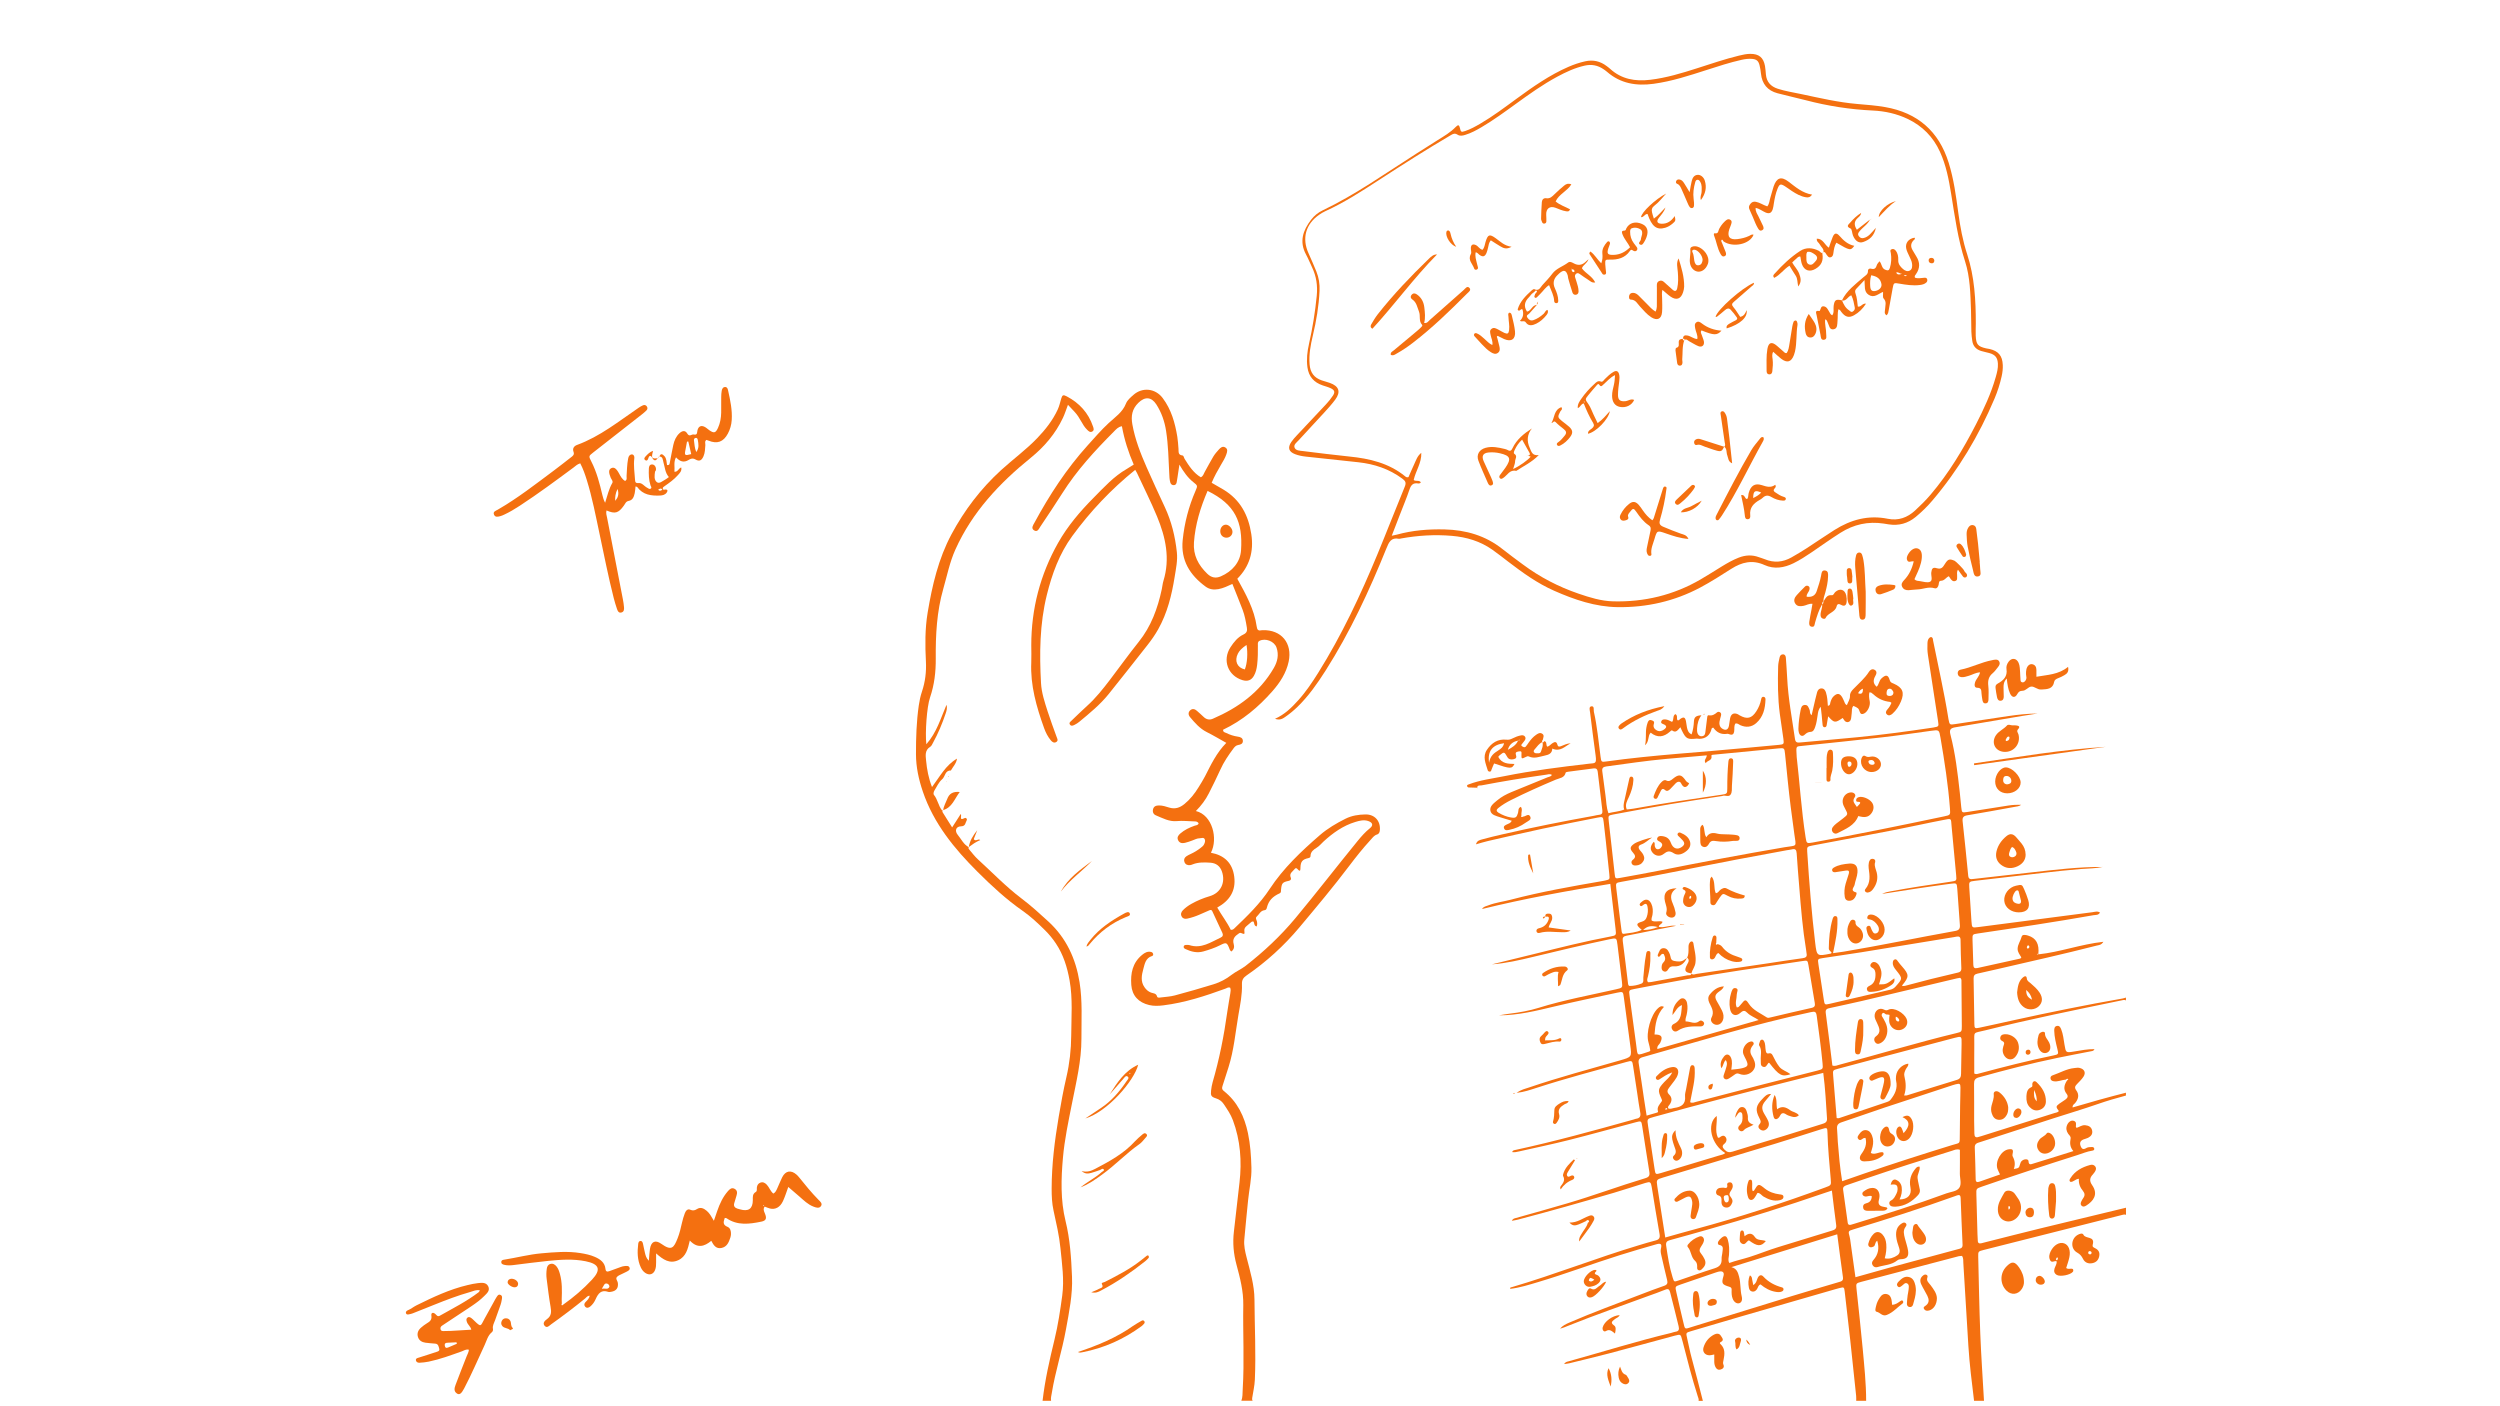 <?xml version="1.0" encoding="UTF-8"?><svg id="Layer_1" xmlns="http://www.w3.org/2000/svg" viewBox="0 0 1920 1080"><defs><style>.cls-1{fill:#f47010;stroke-width:0px;}</style></defs><path class="cls-1" d="M1169.8,627.13c1.83-.02,4.05-2.64,5.35-.15,1.41,2.69-1.71,3.58-3.3,4.74-3.85,2.82-8.2,4.67-12.88,5.63-1.36.28-3.1.7-3.82-1.07-.77-1.89.87-2.48,2.15-3.14,1.24-.64,2.8-.8,3.71-2.82-3.08-.92-6.1-1.74-9.07-2.72-2.92-.96-6.68-1.69-7.32-4.95-.69-3.46,2.55-5.7,5.01-7.8,3.34-2.86,7.22-4.89,11.25-6.57,9.22-3.84,18.49-7.54,27.72-11.33,1.12-.46,2.52-.49,3.27-1.79-1.53-1.08-3.15-.37-4.63-.16-16.55,2.34-33.04,5.02-49.45,8.18-1.17.23-2.99-.39-3.38,1.63-.02.11.17.29.3.4.11.1.26.16.4.23-.09-.16-.17-.46-.26-.46-2.33-.07-4.66-.07-6.98-.2-.41-.02-1.02-.53-1.14-.93-.25-.83.36-1.11,1.13-1.4,8.82-3.39,18.17-4.48,27.34-6.33,21.56-4.35,43.37-7.05,65.2-9.6,4.44-.52,5.98.4,5.04-6.26-1.56-10.97-2.87-21.97-4.24-32.97-.22-1.73-1.12-4.48.88-4.81,2.6-.43,1.67,2.62,2.01,4.14,2.58,11.36,3.56,22.96,5.13,34.48.57,4.19.59,4.25,4.66,3.68,36.01-5.02,72.32-6.99,108.48-10.51,7.96-.77,15.92-1.43,23.88-2.22,3.75-.37,3.94-.57,3.43-4.44-.85-6.48-1.92-12.94-2.78-19.42-1.6-12.11-1.6-24.28-1.27-36.46.06-2.33.64-4.67,1.15-6.96.29-1.32,1.26-2.34,2.71-2.23,1.54.12,1.98,1.4,2.08,2.76.34,5.07.74,10.13.99,15.2.76,15.83,3.75,31.36,5.99,47,.41,2.89,1.87,2.93,4.12,2.71,14.65-1.39,29.31-2.6,43.96-4.03,18.99-1.85,37.89-4.41,56.75-7.22.54-.08,1.08-.15,1.62-.25,4.04-.74,4.07-.75,3.43-4.99-2.57-16.88-5.14-33.75-7.75-50.62-.47-3.07-.54-6.15-.37-9.24.08-1.46.32-2.95,1.46-3.99.93-.85,1.97-.94,2.58.44.21.48.15,1.07.26,1.6,3.94,19.76,8.48,39.4,11.66,59.32.06.36.1.72.17,1.08.87,4.39.88,4.44,5.2,3.79,13.65-2.05,27.29-4.21,40.95-6.19,7.36-1.07,14.77-1.86,22.31-1.93-3.96.62-7.94,1.2-11.89,1.87-17.19,2.9-34.39,5.8-51.57,8.75-3.61.62-4.42,2.02-3.5,5.56,3.8,14.58,5.53,29.49,7.18,44.42.42,3.79.73,7.59,1.14,11.39.46,4.21.5,4.26,4.66,3.62,10.59-1.64,21.16-3.38,31.76-4.98,3.16-.48,6.36-.63,9.63-.55-1.61,1.28-3.57,1.34-5.43,1.68-11.98,2.16-23.94,4.41-35.94,6.4-3,.5-3.96,1.64-3.64,4.62,1.52,13.9,2.97,27.81,4.29,41.74.29,3.09,2.01,2.77,4.14,2.52,14.25-1.64,28.51-3.24,42.77-4.84,19-2.13,37.99-4.51,56.29-4.36-4.95,1.16-10.92,1.11-16.82,1.58-19.2,1.55-38.27,4.2-57.41,6.3-7.94.87-15.88,1.84-23.81,2.77-4.41.52-4.61.73-4.34,4.99.54,8.7,1.08,17.4,1.69,26.1.36,5.1.41,5.06,5.43,4.41,29.18-3.83,58.35-7.65,87.53-11.41,1.83-.24,3.84-1.04,5.75.28-1.23,2.18-3.25,1.73-4.92,2.02-29.51,5.21-59.15,9.66-88.79,14.04-4.26.63-4.3.66-4.19,5.06.17,6.36.44,12.71.61,19.07.06,2.15.96,2.9,3.08,2.43,10.98-2.44,21.98-4.84,32.96-7.28.29-.06.49-.5.85-.88-1.11-2.1-2.96-3.96-2.86-6.76.12-3.38,2.29-6,3.08-9.15.49-1.96,3.08-1.43,4.83-.91,6.26,1.86,8.87,6.4,7.98,14.46,16.71-1.72,32.5-7.76,49.97-9.65-1.64,2.63-3.6,2.52-5.15,2.92-25.29,6.49-50.78,12.14-76.21,18.05-5.13,1.19-10.26,2.38-15.4,3.49-2.13.46-2.97,1.56-2.92,3.78.25,11.62.34,23.25.59,34.88.07,3.38.35,3.61,4.05,2.83,8.71-1.82,17.38-3.81,26.07-5.71,27.79-6.1,55.65-11.79,83.68-16.68.89-.15,1.74-.47,2.61-.72v2.18c-1.25-.68-2.49-.2-3.71.05-34.8,7.22-69.64,14.24-104.12,22.88-10.25,2.57-8.49.31-8.63,10.72-.1,7.58-.02,15.16-.02,22.5,1.33.69,2.2.38,3.07.15,19.12-5.12,38.28-10.04,57.68-14.03,4.05-.83,4.07-.99,3.05-5.1-1.13-4.59-2.26-9.18-2.39-13.92-.04-1.61.2-3.49,2.36-3.7,1.76-.17,2.45,1.28,3,2.67,1.49,3.75,1.85,7.76,2.51,11.69,1.07,6.38,1.01,6.4,7.59,5.29,5.04-.85,10.06-1.83,15.46-1.78-.61,1.22-1.3,1.38-2.01,1.51-8.86,1.74-17.74,3.4-26.59,5.24-20.27,4.2-40.31,9.39-60.25,14.93-2.75.76-3.7,2.15-3.65,4.98.15,9.45.04,18.9.07,28.34,0,3.27.14,6.54.18,9.81.03,2.27.8,3.51,3.32,2.58.68-.25,1.4-.39,2.09-.6,18.7-5.89,37.4-11.79,56.09-17.7,1.19-.38,2.54-.42,3.4-1.54-2.41-3.13-2.39-3.67.44-5.74,1.46-1.07,3.06-1.95,4.51-3.04,1.58-1.18,2.57-2.48.95-4.51-2.68-3.37-1.86-6.77.29-10.07.37-.38.74-.75,1.11-1.12-.71-.46-1.34-.47-1.84.3-3.23.2-6.27,1.92-9.61,1.26-1.14-.22-2.06-.78-2.27-2-.21-1.24.39-2.1,1.56-2.49,5.63-1.91,10.83-5.08,16.91-5.64,1.26-.12,2.49-.38,3.76-.1,3.79.83,5.16,3.61,3.03,6.83-1.38,2.08-3.26,3.85-5.01,5.68-1.4,1.46-1.99,2.68-.54,4.64,2.53,3.4,1.76,6.76-.84,9.9-.71.85-2.11,1.31-1.9,3.33,13.7-4.08,27.28-7.87,40.95-11.33v2.18c-7.38,1.96-14.69,4.12-21.92,6.63-11.13,3.87-22.45,7.22-33.67,10.84-18.82,6.08-37.61,12.22-56.43,18.3-2.11.68-4.2,1.05-4.08,4.1.33,8.16.5,16.33.7,24.5.05,2.12,1.13,2.39,2.85,1.79,5.23-1.84,10.46-3.66,15.85-5.55-.81-1.76-1.55-3.02-2-4.38-1.88-5.73,2.92-14.08,8.51-14.91,3.23-.48,3.9.27,3.1,3.64-.18.77-.12,1.42.23,2.04,1.65,2.94,1.94,6.07.76,9.43,3.93-.73,3.96-.72,4.81-3.77.25-.89.55-1.71,1.22-2.37,1.82-1.78,5.16-1.78,5.24.07.14,3.36,1.96,2.39,3.6,1.91,5.91-1.76,11.79-3.63,17.67-5.47,4.11-1.28,8.21-2.58,13.2-4.14-2.78-3.1-2.75-6.3-2.14-9.56.32-1.74-1.06-2.58-1.85-3.73-1.43-2.08-1.85-4.31-.85-6.7,1.01-2.42,3.1-3.84,5-3.28,2.5.73,1.78,2.75,1.74,4.51,0,.29.35.59.57.94,2.2-.69,4.11-2.33,6.64-2.05,2.58.28,4.61,1.26,5.25,3.93.65,2.72-.75,4.56-3.06,5.73-1.12.57-2.41.79-3.58,1.27-2.47,1.03-3.09,2.7-2.13,5.17.93,2.37,2.18,2.77,4.43,1.37,1.13-.7,2.79-.65,4.23-.73.94-.06,1.82.44,1.79,1.56-.03.84-.8,1.14-1.54,1.24-3.94.58-7.58,2.19-11.34,3.37-24.56,7.77-49.03,15.83-73.38,24.24-4.43,1.53-4.43,1.57-4.3,6.1.27,10.16.56,20.33.85,30.49.05,1.63.21,3.26.24,4.9.03,2.05,1.18,2.41,2.87,1.99.88-.22,1.75-.46,2.63-.68,14.25-3.59,28.48-7.25,42.75-10.74,21.84-5.34,43.71-10.57,65.57-15.84v5.45c-1.29-.53-2.52-.02-3.72.29-35.19,8.88-70.38,17.77-105.56,26.69-4.22,1.07-4.3,1.13-4.2,5.37.47,19.61.8,39.23,1.57,58.82.68,17.24,1.88,34.45,2.86,51.68h-7.63c-1.71-14.06-3.49-28.11-4.37-42.25-1.32-21.21-2.56-42.43-3.87-63.64-.11-1.77.19-3.65-.97-5.41-.84.08-1.76.03-2.61.25-24.93,6.53-49.85,13.07-74.77,19.66-4.14,1.1-4.13,1.22-3.66,5.66,1.58,15.17,3.34,30.33,4.71,45.52,1.21,13.38,2.67,26.75,2.66,40.21h-7.63c-.01-1.27.08-2.54-.05-3.8-1.48-14.25-2.96-28.51-4.52-42.75-1.36-12.44-2.8-24.87-4.26-37.3-.42-3.59-.57-3.62-4.07-2.74-1.06.27-2.1.56-3.15.86-24.46,7.07-48.93,14.11-73.38,21.21-12.5,3.63-24.98,7.32-37.46,11.04-3.9,1.16-3.94,1.24-3,5.21,1.23,5.21,2.17,10.47,3.6,15.65,3.01,10.83,5.7,21.75,8.52,32.63h-3.27c.29-1.33-.32-2.48-.71-3.69-4.34-13.65-7.92-27.51-11.45-41.39-.36-1.4-.74-2.79-1.16-4.17-.38-1.22-1.18-1.74-2.48-1.38-.88.24-1.78.37-2.66.61-16.82,4.55-33.62,9.18-50.47,13.63-10.12,2.67-20.31,5.07-30.47,7.57-1.04.26-2.13.32-3.93.58,1.12-1.69,2.31-1.79,3.41-2.09,26.32-7.3,52.39-15.48,78.97-21.86,1.06-.25,2.08-.74,3.14-.87,2.77-.33,3.04-1.94,2.47-4.23-2.17-8.63-4.19-17.29-6.48-25.89-.83-3.12-1.75-3.12-5.09-1.7-3.67,1.57-7.48,2.78-11.22,4.17-20.46,7.59-41.11,14.66-61.36,22.8-2.26.91-4.48,1.9-6.91,2.45,1.92-2.29,4.49-3.49,7.08-4.62,18.07-7.83,36.57-14.56,54.94-21.63,5.92-2.28,11.85-4.55,17.85-6.6,2.46-.84,2.96-2.05,2.36-4.45-1.6-6.34-2.99-12.73-4.47-19.1-.41-1.75-.73-3.37-.24-5.3.8-3.16-.19-4.04-3.38-3.13-9.6,2.74-19.19,5.55-28.71,8.54-20.79,6.54-41.19,14.26-62.08,20.48-7.11,2.12-14.2,4.38-21.62,5.28-.34-1.28.68-1.18,1.21-1.33,32.94-9.67,64.89-22.37,97.77-32.23,4.17-1.25,8.34-2.54,12.57-3.6,2.86-.71,3.67-2.01,3.12-5.03-2.16-11.98-4.01-24.01-6-36.02-.65-3.93-1.14-4.3-4.95-3.13-8.06,2.47-16.05,5.18-24.14,7.55-24.48,7.17-49.01,14.15-73.68,20.61-1.39.36-2.82.55-4.67.91.74-1.65,1.94-1.83,3.01-2.13,13.28-3.69,26.55-7.46,39.77-11.33,9.83-2.88,19.59-6.15,29.33-9.42,10.08-3.39,20.16-6.78,30.35-9.83,2.98-.89,3.61-2.12,3.14-4.98-1.92-11.65-3.62-23.34-5.47-35-.65-4.06-.76-4.12-4.82-3.04-17.2,4.57-34.34,9.37-51.59,13.72-12.67,3.2-25.48,5.85-38.23,8.74-1.69.38-3.38.8-5.25.49.49-1.38,1.44-1.42,2.28-1.6,30.73-6.63,60.99-15.04,91.25-23.48.52-.15,1.02-.43,1.56-.5,3-.37,3.85-1.95,3.28-4.89-.9-4.63-1.48-9.33-2.19-14-1.07-7-2.13-14.01-3.19-21.02-.75-4.92-.76-4.96-5.39-3.67-23.1,6.42-46.29,12.5-69.1,19.91-4.6,1.5-9.23,3.1-15.06,3.79,3.51-2.6,6.84-3.24,9.95-4.3,22.87-7.8,46.24-13.96,69.44-20.66,9.12-2.64,9.1-2.59,7.85-11.79-1.66-12.24-3.23-24.5-4.91-36.74-.59-4.33-.69-4.42-5.12-3.47-15.98,3.44-32,6.73-47.89,10.53-14.12,3.37-28.18,6.88-42.9,6.88,2.76-.44,5.51-.97,8.28-1.3,7.59-.91,15.08-2.25,22.4-4.53,19.46-6.06,39.5-9.69,59.33-14.19,4.93-1.12,5-1.09,4.44-5.93-1.09-9.38-2.25-18.76-3.4-28.14-.66-5.4-.69-5.48-5.94-4.38-19.73,4.15-39.33,8.88-58.93,13.58-10.41,2.5-20.85,4.94-31.6,5.72,11.04-2.7,22.08-5.36,33.11-8.1,19.21-4.77,38.4-9.62,57.87-13.27,4.57-.86,4.57-.97,4.01-5.76-1.33-11.36-2.65-22.72-4.04-34.68-33.21,5.36-65.95,11.33-98.48,19.31,1-1.89,3.03-2.13,4.76-2.8,5.57-2.18,11.53-2.85,17.27-4.36,23.35-6.13,47.11-10.28,70.87-14.4.54-.09,1.07-.2,1.6-.32,3.52-.8,3.61-.81,3.22-4.76-.84-8.5-1.76-16.99-2.68-25.48-.52-4.88-1.06-9.75-1.65-14.62-.5-4.16-.6-4.28-4.73-3.46-14.07,2.79-28.16,5.52-42.19,8.52-14.03,3-28,6.26-41.99,9.47-2.95.68-5.84,1.6-9.16,2.53.76-2.99,3.09-3.33,5.01-3.87,4.9-1.36,9.85-2.54,14.8-3.69,23.54-5.44,47.24-10.13,71.01-14.41,1.25-.23,2.49-.62,3.75-.71,2.18-.16,2.71-1.34,2.48-3.3-1.21-9.92-2.39-19.84-3.56-29.77-.24-2.03-1.2-2.82-3.28-2.54-6.48.89-12.97,1.68-19.45,2.54-.67.09-1.81.33-1.89.69-.9,4.12-4.68,4.16-7.54,5.36-11.55,4.86-22.99,9.97-34.2,15.57-3.58,1.79-7.02,3.83-10.14,6.36-1.46,1.19-1.48,2.4.21,3.43,2.98,1.8,6.17,3.12,9.6,3.71,3.65.63,4.43.02,5.48-3.49.47-1.58-.2-3.72,2.19-4.68,1.53,2.09.08,4.31.46,6.35-.72,1.85.18,1.7,1.41,1.14ZM1298.97,747.66c1.26,1.41,2.72.47,4.07.27,18.32-2.68,36.63-5.4,54.93-8.12,8.79-1.31,17.57-2.74,26.39-3.91,2.54-.34,3.64-1.19,3.07-3.78-.19-.88-.2-1.8-.35-2.7-2.62-15.77-3.93-31.67-5.2-47.59-.71-8.87-1.49-17.73-2.05-26.61-.17-2.7-1.14-3.57-3.72-2.89-1.22.32-2.51.4-3.76.63-13.03,2.41-26.06,4.77-39.07,7.26-29.41,5.62-58.69,11.86-88.18,17.04-4.23.74-4.28.87-3.78,5.27.82,7.21,1.75,14.41,2.65,21.62.45,3.6.93,7.2,1.41,10.8.15,1.09.33,2.44,1.77,2.22,4.53-.71,9.21-.87,13.7-3.02-4.61-4-4.58-4.91.35-6.39,2.1-.63,2.93-1.89,3.54-3.66.85-2.45,1.04-4.98.6-7.52-.31-1.8-.92-3.36-3.18-1.7-.83.61-1.87,1.73-2.7.39-.68-1.09.56-1.93,1.34-2.64,2.96-2.66,5.7-2.16,7.39,1.41,1.28,2.71,1.36,5.6.91,8.54-.23,1.53-1.18,3.02-.53,4.48,2.75,1.45,5.53-.24,8.22.81-.17,1.99-2.75,1.96-2.85,3.93,4.26,1.07,8.34-1.57,13.31-.76-6.42,1.26-12.1,2.36-17.78,3.5-6.76,1.35-13.49,2.8-20.27,4.06-2.45.46-3.27,1.47-2.93,4.05,1.42,10.61,2.64,21.25,3.95,31.88.13,1.06.19,2.67,1.37,2.67,3.08,0,6.16-.64,9-1.79,2.13-.86,1.31-3.17,1.49-4.86.61-5.59.87-11.22,1.97-16.76.27-1.37.22-3.46,1.99-3.41,2.05.05,1.36,2.19,1.41,3.49.24,5.48-.58,10.85-1.87,16.17-.32,1.32-1.12,2.73.1,4.32.8-.05,1.69-.03,2.54-.18,9.28-1.68,18.57-3.35,27.83-5.14,1.02-.2,2.73.45,2.99-1.49l-.09.09ZM1310.79,580.11c-10.69.93-20.99,1.8-31.28,2.74-15.37,1.42-30.64,3.7-45.93,5.79-2.43.33-3.42,1.28-3,3.94.96,6.1,1.51,12.25,2.44,18.35.67,4.43.55,9,2.27,13.59,3.98-1.07,8.01-1.13,12.09-2.78-.82-2.26-.38-4.51.15-6.78,1.26-5.44,2.44-10.91,3.66-16.36.24-1.07.48-2.35,1.9-2.12,1.35.21,1.39,1.58,1.35,2.63-.18,4.59-1.58,8.85-3.46,13.02-1.33,2.94-3.22,5.9-1.62,9.53,1.75-.2,3.38-.3,4.98-.59,22.51-4.05,45.12-7.41,67.74-10.72,4.33-.64,4.5-.71,4.48-5.12-.03-6.73.19-13.44.83-20.13.12-1.29.4-2.76,2.03-2.71,1.75.06,1.7,1.61,1.64,2.88-.26,5.99-.41,11.99-.93,17.95-.21,2.42.39,5.24-1.18,7.21-1.51,1.89-4.2-.02-6.22.88-.16.07-.35.09-.53.11-13.09,2.04-26.21,3.93-39.27,6.15-14.67,2.49-29.3,5.23-43.93,7.96-3.9.73-3.95.89-3.48,5.11,1.48,13.54,3.01,27.07,4.55,40.6.4,3.55.52,3.66,4.08,3.01,10.18-1.84,20.37-3.65,30.51-5.68,31.85-6.38,63.77-12.41,95.79-17.87,10-1.71,9.08.46,7.59-10.17-1.91-13.63-3.68-27.28-5.06-40.97-.69-6.86-1.38-13.73-2.07-20.59-.45-4.45-.63-4.62-4.92-4.21-5.06.48-10.12,1.01-15.18,1.5-11.39,1.1-22.78,2.19-34.16,3.29-.86.08-2.42.02-2.26.86.79,4.03-3.32,3.42-4.37,5.76-1.93-2.45.71-3.56.78-6.06ZM1407.78,732.02c3.12-.44,5.61-.73,8.08-1.14,28.66-4.77,57.09-10.81,85.69-15.9,3.08-.55,3.86-1.86,3.63-4.68-.73-9.23-1.26-18.48-1.99-27.72-.34-4.34-.48-4.47-4.98-3.88-8.82,1.15-17.63,2.44-26.43,3.74-8.79,1.31-17.57,2.71-26.35,4.07,1.94-1,4-1.49,6.08-1.88,15.52-2.91,31.14-5.23,46.77-7.51,4.41-.64,4.46-.68,4.05-5.03-1.15-12.48-2.36-24.95-3.5-37.44-.6-6.56.34-6.18-6.76-4.82-12.13,2.31-24.17,5.07-36.29,7.42-21.21,4.11-42.46,8.06-63.69,12.08-4.2.8-4.39.97-4.15,4.76,1.51,23.38,3.32,46.73,6.12,70,1.25,10.4,1.37,10.39,11.82,8.3.28-.06.51-.35.85-.59-.55-1.27-2.23-1.69-2.21-3.45.09-7.66.76-15.24,2.93-22.61.34-1.16,1-2.59,2.63-2.08,1.27.4,1.03,1.76,1.07,2.83.26,8.4-1.54,16.54-3.39,25.53ZM1379.84,581.16c2.28,19.37,3.56,40.76,6.86,61.92.74,4.73.86,4.81,5.5,3.97,33.74-6.16,67.35-13,100.91-20.08,4.77-1.01,4.83-1.02,4.46-5.92-1.36-18.28-4.2-36.38-7.27-54.43-1.07-6.29-1.06-6.21-7.43-5.33-12.4,1.72-24.8,3.53-37.24,4.96-20.2,2.31-40.43,4.35-60.64,6.49-6.2.65-5.54-.25-5.14,8.42ZM1278.92,950.41c7.96-2.22,15.6-4.43,23.29-6.49,33.69-9.04,66.78-19.93,99.52-31.93,4.65-1.7,4.68-1.72,4.27-6.5-1-11.76-2.18-23.51-2.48-35.32-.11-4.3-.29-4.33-4.44-3.03-11.95,3.75-23.85,7.64-35.83,11.28-28.65,8.7-57.34,17.28-86.01,25.93-5.15,1.56-5.22,1.63-4.39,7.1,1.94,12.74,3.96,25.47,6.07,38.96ZM1284.29,823.59c-4.45,1.47-7.1,3.69-10,5.45-.85.52-1.82.48-2.38-.43-.39-.63-.26-1.47.27-2.03,3.29-3.51,7.08-6.33,11.94-7.05,3.59-.53,5.46,1.88,4.53,5.39-.47,1.78-1.42,3.34-2.51,4.8-1.41,1.89-2.85,3.76-4.28,5.64-1.33,1.75-1.89,3.33.03,5.22,2.44,2.4,2.28,5.15.28,7.86-.6.81-1.62,1.53-.86,2.84,1.63.7,3.14-.22,4.71-.43,5.24-.71,8.73-2.84,8.1-8.98-.18-1.74.47-3.58.8-5.37.98-5.35,1.99-10.7,2.99-16.05.21-1.1.58-2.4,1.8-2.39,1.69,0,1.77,1.65,1.83,2.86.22,4.18-.15,8.34-.93,12.45-.84,4.39-1.72,8.78-2.58,13.12,1.83.91,3.15.1,4.5-.25,16.85-4.39,33.69-8.83,50.55-13.18,14.23-3.67,28.49-7.19,42.72-10.86,4.31-1.11,4.32-1.23,3.92-5.51-1.14-12.11-2.83-24.15-4.44-36.2-.47-3.53-1.26-3.87-4.49-3.18-43.71,9.24-86.34,22.52-129.29,34.61-2.59.73-3.41,2.05-2.98,4.71,1.44,8.96,2.69,17.95,4.03,26.92.64,4.26,1.32,8.5,2.05,13.25,2.71-.78,4.95-1.4,7.17-2.08.64-.2,1.8-.4,1.58-1.1-1.08-3.4,1.27-5.41,2.84-7.77.45-.68.14-1.3-.18-1.99-2.97-6.48-2.76-7.55,2.07-12.77,1.95-2.1,4.4-3.78,6.2-7.5ZM1350.67,783.4c-3.2-2.14-6.4-3.19-8.68-5.51-1.85-1.89-3.04-2.12-5.27-.11-3.71,3.35-7.23,1.88-8.09-3.13-.69-3.98-.38-7.98.82-11.86.59-1.89,1.23-4.49,3.66-3.87,2.51.64.74,3.08.74,4.72.02,3.33-1.6,6.7-.01,10.05.67-.14,1.12-.09,1.33-.29.78-.75,1.52-1.55,2.19-2.4,2.82-3.56,3.41-3.66,5.75-.1,3.37,5.12,8.95,7.25,13.73,10.45.95.64,2.14.22,3.19-.02,10.42-2.43,20.82-4.97,31.28-7.27,2.48-.55,2.78-1.76,2.43-3.83-1.63-9.66-3.17-19.34-4.85-29-.65-3.73-.78-3.7-4.56-3.14-15.98,2.39-31.95,4.75-47.93,7.16-27.27,4.12-54.4,9.08-81.47,14.35-3.97.77-4,.93-3.44,5.1,1.65,12.23,3.25,24.47,4.97,36.69,1.47,10.37-.3,9.48,10.18,6.18.31-.1.54-.46.81-.71-.35-2.14-.75-4.25-1.4-6.35-2.2-7.05,1.81-21.22,7.27-26.14,1.23-1.11,2.49-2.2,4.6-1.08-5.7,5.99-6.67,13.47-7.25,21.2,5.55-.03,6.63,1.83,4.34,6.46-.69,1.39-2.56,2.13-2.15,4.73,25.82-7.4,51.51-14.76,77.81-22.29ZM1400.24,823.98c-7.36,1.84-14.2,3.53-21.05,5.25-36.43,9.15-72.8,18.51-109,28.56-5.37,1.49-5.31,1.5-4.46,7,1.69,10.94,3.31,21.9,4.97,32.85.68,4.48.7,4.51,5.18,3.17,14.77-4.44,29.53-8.91,44.3-13.35,1.65-.5,3.44-.66,4.8-1.96-10.8-6.41-14.59-22.31-6.55-28.46.5,5.62-1.59,11.26.87,16.57,1.1.62,1.66-.39,2.39-.8,1.23-.69,2.37-.94,3.41.28.92,1.07,1.07,2.31.57,3.57-.26.64-.72,1.28-1.26,1.69-2.22,1.68-1.54,3.03.13,4.71,1.82,1.84,3.46,2.21,6.05,1.39,13.32-4.23,26.73-8.15,40.08-12.25,9.54-2.93,19.04-5.98,28.58-8.93,2.17-.67,4.09-1.27,3.89-4.26-.77-11.4-1.28-22.82-2.89-35.03ZM1329.67,973.15c4.2,1.06,5.03,4,5.93,7.28,1.35,4.95.8,10.09,2.01,15.03.71,2.91-.05,4.9-1.93,5.43-1.83.52-3.91-.85-4.94-3.37-.92-2.23-.93-4.6-.85-6.97.04-1.16-.25-1.86-1.65-2.28-5.89-1.77-6.26-2.57-4.59-8.37.62-2.17-.19-3.54-2.28-3.48-1.23.03-2.49.45-3.68.85-9.08,3.09-18.16,6.18-27.23,9.33-4.04,1.4-4.03,1.46-3.01,5.9,1.71,7.42,3.35,14.86,5.16,22.26,1.66,6.8.76,6.16,7.33,4.15,25.38-7.76,50.7-15.68,76.07-23.47,11.96-3.67,23.97-7.16,35.96-10.72,1.92-.57,3.84-.83,3.41-3.8-1.54-10.76-2.89-21.54-4.39-32.98-27.36,8.48-54.34,16.85-81.32,25.22ZM1407.26,818.32c2.07.75,3.74-.16,5.46-.62,29.99-7.95,59.68-17,89.85-24.28,4.05-.98,4.12-1.05,4.1-5.56-.04-11.26-.16-22.52-.28-33.78-.01-1.02.27-2.19-.99-3.13-.71.12-1.59.23-2.46.43-24.33,5.79-48.66,11.62-73,17.36-8.12,1.91-16.31,3.57-24.45,5.4-1.95.44-3.75.74-3.33,3.78,1.84,13.47,3.43,26.98,5.1,40.4ZM1414.79,907.18c6.08-2.12,11.36-3.99,16.66-5.81,22.46-7.73,45.09-14.94,67.78-21.96,6.42-1.99,5.82-.36,5.9-8.11.07-7.44.14-14.88.24-22.32.06-4.54.27-9.07.26-13.61,0-3.1-.51-3.42-3.59-2.65-1.58.39-3.13.93-4.68,1.44-16.71,5.49-33.44,10.93-50.12,16.5-11.01,3.68-21.92,7.63-32.94,11.27-2.78.92-3.72,2.37-3.44,5.16.33,3.25.31,6.52.57,9.78.8,9.92,1.61,19.85,3.36,30.32ZM1406.9,914.35c-2.22.73-3.76,1.22-5.29,1.75-29.84,10.27-59.94,19.73-90.32,28.28-9.6,2.7-19.19,5.45-28.81,8.05-2.36.64-3.24,1.69-2.87,4.22,1.22,8.25,2.47,16.48,4.99,24.47,1.08,3.41,1.05,3.47,4.36,2.35,9.25-3.13,18.43-6.47,27.74-9.38,3.85-1.2,5.74-3.12,5.49-7.24-.11-1.77.54-3.58.66-5.39.15-2.17,1.21-4.74-2.48-5.35-1.19-.2-1.29-1.74-.66-2.74.66-1.05,1.53-2.04,2.5-2.81,2.44-1.94,3.83-1.51,4.74,1.5,1.17,3.87,1.2,7.85.91,11.86-.14,1.89-1.01,3.86.25,6.06,5.06-1.86,10.29-2.95,15.35-4.55,7.43-2.34,14.65-5.35,22.13-7.62,13.71-4.15,27.37-8.46,41.08-12.6,2.32-.7,3.94-1.34,3.53-4.33-1.19-8.61-2.17-17.25-3.31-26.54ZM1460.89,757.28c.74-.05,1.47.03,2.14-.15,13.13-3.6,26.34-6.89,39.6-9.93,1.92-.44,3.83-.71,3.68-3.65-.37-7.25-.48-14.52-.61-21.79-.04-2.29-1.2-2.79-3.15-2.42-.71.14-1.43.28-2.14.4-23.65,3.88-47.29,7.79-70.95,11.61-9.86,1.59-19.76,2.92-29.62,4.47-3.89.61-3.89.74-3.32,4.53,1.37,9.16,2.73,18.31,4.16,27.46.61,3.9.7,3.99,4.41,3.14,15.56-3.58,31.11-7.22,46.65-10.86,1.58-.37,2.9-1.09,4.08-2.42,5.46-6.17,5.52-6.12.4-12.55-1.37-1.72-2.71-3.46-2.55-5.83.08-1.13.41-2.23,1.67-2.5,1.02-.22,1.53.53,2.09,1.33,1.03,1.48,2.23,2.85,3.42,4.21,5.44,6.22,5.46,7.81.12,14.28-.09.1-.05.31-.09.66ZM1410.58,858.67c.92.08,1.31.23,1.62.13,12.38-4.15,24.75-8.3,37.12-12.5.98-.33,1.84-.73,2.61-1.69,3.45-4.27,5.56-8.8,4.3-14.46-.27-1.21-.19-2.55-.05-3.8.53-4.75,4.52-8.76,9.36-9.47.36,1.86-1.22,2.89-1.87,4.29-.79,1.68-1.57,3.38-1.12,5.21,1.21,4.94,1.58,9.86-.19,14.92,1.04,0,1.6.13,2.07-.02,12.82-3.97,25.61-8.03,38.45-11.92,2.64-.8,3.2-2.4,3.22-4.84.06-7.62.27-15.25.4-22.87.1-5.95.08-6-5.54-4.53-17.72,4.65-35.42,9.34-53.13,14.04-12.1,3.21-24.19,6.42-36.27,9.67-3.96,1.07-4.01,1.13-3.69,5.15.86,10.84,1.79,21.68,2.7,32.68ZM1424.97,980.91c9-2.53,17.5-4.98,26.03-7.3,17.48-4.76,34.97-9.47,52.46-14.17,1.93-.52,3.93-.62,3.79-3.53-.57-11.95-1.02-23.91-1.48-35.87-.07-1.88-.79-2.71-2.72-1.99-.68.25-1.36.5-2.04.74-25.58,9.21-51.47,17.45-77.48,25.34-4.24,1.29-4.2,1.31-2.96,5.9.33,1.22.44,2.5.62,3.75,1.23,8.78,2.45,17.56,3.79,27.14ZM1505.21,883.04c-2.56-.84-4.2.18-5.9.7-22.38,6.91-44.68,14.03-66.85,21.59-4.81,1.64-9.61,3.31-14.42,4.95-1.69.58-2.84,1.37-2.52,3.51,1.24,8.44,2.37,16.9,3.54,25.36.19,1.4,1.06,1.78,2.3,1.5.88-.2,1.74-.51,2.61-.77,23.77-7.31,47.5-14.76,70.84-23.36,3.38-1.25,7.82-1.41,9.82-4.15,2.18-2.99.48-7.38.54-11.15.11-6.13.03-12.25.03-18.17ZM1273.29,711.97c-5.37-1.31-8.17-.77-11.36,2.28,4.08-.09,7.61-.62,11.36-2.28ZM1557.63,728.44c.7-.37,1.14-.89.81-1.71-.21-.54-.75-.9-1.22-.54-.35.26-.55.9-.58,1.38-.03.53.24,1.05.99.88ZM1280.57,851.83c-.19-.38-.33-.64-.46-.91-.43.22-.87.44-1.3.66.14.24.32.7.42.69.45-.07.87-.27,1.34-.44ZM1564.68,733.2c.15-.15.27-.28.4-.4-.13-.13-.26-.35-.39-.35s-.35.23-.36.36c0,.13.22.26.34.4Z"/><path class="cls-1" d="M953.36,1075.77c1.08-2.78.85-5.71,1.03-8.59,1.35-21.61.08-43.24.45-64.86.18-10.63-2.47-20.9-5.22-31.07-2.26-8.36-3.01-16.66-1.99-25.33,1.49-12.62,2.87-25.26,4.32-37.88,1.85-16.15.69-32.28-5.1-47.76-1.67-4.47-4.36-8.37-6.98-12.29-1.43-2.15-3.4-3.62-5.99-4.45-3.69-1.17-4.21-2.15-3.77-6.01.25-2.16.6-4.33,1.2-6.41,5.13-17.65,8.71-35.61,11.22-53.8.67-4.85,1.61-9.67,2.36-14.51.22-1.41.47-2.87-.1-4.22-1.46-.69-2.49.26-3.64.68-15.53,5.66-31.21,10.79-47.72,12.84-3.62.45-7.21.62-10.83-.23-8.17-1.93-13.15-7.15-13.77-15.44-.66-8.83.93-17.05,8.32-23.1,2.05-1.68,4.18-2.9,6.94-2.22.74.18,1.27.65,1.49,1.42.25.85-.12,1.49-.86,1.71-4.85,1.49-5.58,6-6.62,9.83-1.27,4.66-2.34,9.6.9,14.16,1.31,1.85,2.82,3.24,4.95,4.05,1.74.66,4.01.41,4.69,3.03.32,1.23,1.87.85,2.9.72,3.6-.45,7.28-.63,10.76-1.56,9.99-2.67,19.93-5.53,29.81-8.58,5-1.54,9.5-3.94,13.79-7.26,3.28-2.54,7.41-4.27,10.79-6.91,13.93-10.87,26.75-22.86,38.1-36.48,16.28-19.55,31.79-39.72,47.88-59.41,2.87-3.52,5.86-6.91,9.45-9.78,2.68-2.15,2.15-4.25-1.11-5.44-3.48-1.28-7-.31-10.16.65-9.37,2.85-17.27,8.48-24.37,15.01-1.77,1.63-3.17,3.47-5.37,4.82-2.16,1.32-4.63,3.06-4.63,6.3,0,1-.61,1.39-1.7,1.63-4.65,1.04-5.89,2.75-6.04,7.33-.04,1.13.21,3.93-2.18,1.17-.68-.78-1.43-1.21-2.19-.2-1.51,2.02-4.56,3.32-3.02,6.81.46,1.05-.11,2.04-1.51,2.33-4.92,1.05-5.49,1.74-6,6.75-.1,1.03.19,2.27-1.06,2.84-5.51,2.51-8.46,5.68-9.79,10.88-.3,1.17-.54,1.94-1.94,2.11-3.03.36-4.04,3.28-5.99,5-.8.71-.47,1.62-.12,2.5.61,1.52.87,3.08.2,4.96-2.31-.45-1.55-2.71-2.62-3.86-.42.1-1.02.07-1.39.35-1.28,1-2.46,2.14-3.73,3.18-1.34,1.1-2,2.25-1.71,4.19.32,2.14-.02,2.26-2.52,1.2-.88-.37-1.32.03-1.88.41-2.87,1.92-4.99,4.07-3.81,8.06.6,2.03.33,4.25-1.91,5.75-.47-.6-.92-.96-1.09-1.41-2.18-5.75-2.5-5.95-7.54-3.41-4.08,2.06-8.37,3.47-12.74,4.72-4.84,1.38-9.34.24-13.72-1.8-.82-.38-1.67-.95-1.4-2.03.27-1.08,1.29-1.15,2.2-1.17.72-.01,1.49-.06,2.16.16,9.23,3,16.45-2.29,24.1-5.82,1.62-.75,1.98-1.99,1.24-3.58-2.6-5.59-5.19-11.19-7.81-16.77-.52-1.11-1.42-.89-2.29-.51-2.5,1.08-4.99,2.17-7.48,3.27-3,1.32-6.09,2.34-9.3,3.04-1.76.38-3.32.13-4.29-1.46-1.11-1.82-.52-3.54.85-4.95,1.91-1.96,4.13-3.57,6.51-4.9,4.45-2.49,9.1-4.45,14.02-5.88,8.54-2.49,12.38-10.49,9.46-18.94-1.48-4.29-4.61-6.53-8.92-6.8-4.51-.29-9.1-.47-13.46,1.24-.67.26-1.37.56-2.07.63-1.99.22-3.62-.44-4.36-2.43-.65-1.76-.02-3.26,1.44-4.31,1.02-.73,2.19-1.28,3.34-1.81,2.83-1.29,5.45-2.91,7.87-4.84.84-.67,1.8-1.38,2.27-2.29.66-1.26,1.33-2.81.7-4.17-.79-1.72-2.53-.8-3.88-.78-2.05.02-3.83,1.01-5.7,1.7-1.87.69-3.75,1.39-5.68,1.82-2.04.45-4.07.26-5.17-1.93-1.12-2.22.06-3.88,1.64-5.25,3.2-2.78,6.97-4.56,10.93-5.96,1.15-.41,2.59-.3,3.14-1.77-.78-1.62-2.31-1.57-3.72-1.59-4.35-.09-8.66-.64-13.06-.21-5.82.57-10.91-2.3-16.08-4.43-1.8-.74-2.64-2.48-2.18-4.53.53-2.42,2.36-3.03,4.52-3.06,2.77-.04,5.4.85,7.98,1.65,4.49,1.38,8.2.06,11.61-2.72,4.42-3.6,7.9-8,10.85-12.84,1.7-2.79,3.49-5.54,4.98-8.45,4.55-8.88,8.76-17.97,16.36-25.7-5.29-2.94-10.03-5.8-14.96-8.26-5.39-2.69-9.15-7.08-12.89-11.51-1.44-1.7-1.58-3.81.27-5.36,1.63-1.36,3.41-.88,4.93.46,1.77,1.56,3.56,3.11,5.25,4.76,2.07,2.01,4.53,2.49,7.03,1.4,19.43-8.41,36.04-20.27,46.87-39.01,2.83-4.9,3.98-10.11,2.06-15.69-1.66-4.81-8.55-7.49-13.09-5.13-1.48.77-1.23,2.07-1.22,3.29.04,5.09.03,10.17-.58,15.24-.36,2.92-1.01,5.75-2.47,8.3-1.99,3.49-4.9,4.51-8.8,3.33-11.19-3.4-15.61-15.35-9.21-25.23,2.58-3.98,5.59-7.76,9.98-9.82,2.52-1.19,3.04-2.8,2.64-5.18-.78-4.66-1.59-9.33-3.27-13.76-2.51-6.6-5.19-13.15-7.87-19.89-3.59,1.62-6.95,3.31-10.75,4-3.65.66-6.95.17-9.84-1.96-12.05-8.85-19.18-20.17-17.58-35.77,1.34-13.11,4.6-25.7,9.87-37.79,1.67-3.84,1.69-3.98-1.62-6.59-4.33-3.42-7.44-7.8-10.78-13.5-.6,4-1.03,6.92-1.48,9.85-.19,1.25-.35,2.52-.62,3.76-.24,1.13-.82,2.08-2.11,2.15-1.47.08-2.4-.75-2.79-2.11-.66-2.29-.69-4.66-.8-7.02-.54-10.87-.76-21.78-2.43-32.56-1.12-7.22-3.48-14.09-7.48-20.31-3.79-5.9-8.8-6.18-13.83-1.22-4.77,4.71-5.74,10-4.61,16.4,2.05,11.57,6.27,22.36,10.95,33,4.54,10.3,9.27,20.52,14.03,30.72,5.12,10.99,7.93,22.59,9.22,34.58.69,6.39-.69,12.65-1.69,18.93-2.25,14.07-5.62,27.73-12.67,40.31-2.42,4.31-5.23,8.29-8.26,12.14-9.9,12.56-19.75,25.14-29.78,37.6-6.53,8.11-14.58,14.68-22.56,21.28-1.11.92-2.36,1.71-3.65,2.34-1.1.54-2.51,1.2-3.46-.14-1.03-1.44.29-2.27,1.2-3.13,3.95-3.75,7.81-7.61,11.86-11.24,6.67-5.99,12.18-12.98,17.59-20.05,7.4-9.67,14.44-19.61,22.06-29.09,9.61-11.96,14.62-25.78,17.78-40.49.46-2.13.62-4.34,1.26-6.41,5.28-17.16,1.7-33.52-4.87-49.4-4.72-11.4-10.29-22.44-15.49-33.63-.36-.78-.86-1.5-1.3-2.27-18.5,14.95-34.54,31.92-48.37,50.87-9.87,13.52-15.52,29.03-19.52,45.23-5.51,22.33-5.71,44.97-4.46,67.71.41,7.49,2.83,14.61,5.08,21.69,2.09,6.57,4.55,13.01,6.87,19.51.48,1.35,1.49,2.82-.11,3.93-1.69,1.17-3.15.17-4.26-1.14-2.37-2.81-4-6.09-5.23-9.5-5.85-16.31-10.63-32.84-9.83-50.46.2-4.35,0-8.72,0-13.08,0-28.03,6.86-54.31,20.61-78.68,7.27-12.88,16.85-24.14,27.23-34.6,7.91-7.97,15.49-16.42,25.42-22.12,1.7-.98,3.33-2.08,5.43-3.4-4.08-9.34-7.22-19.11-9.08-29.45-2.9.47-4.43,2.37-6.04,3.98-14.63,14.7-28.65,29.92-39.79,47.56-5.43,8.6-11.13,17.03-16.78,25.49-1.13,1.69-2.17,4.6-4.86,2.93-2.51-1.56-.74-3.96.24-5.77,11.52-21.32,24.7-41.52,40.98-59.56,5.24-5.8,10.36-11.75,16.07-17.05,4.97-4.61,10.69-8.27,13.33-15.07.99-2.54,3.49-4.64,5.65-6.55,6.99-6.18,16.89-5.07,22.49,2.36,6.65,8.82,9.51,19.1,11.26,29.76.5,3.04.63,6.14.9,9.21.19,2.2-.51,4.79,3.05,5.15.97.1,1.11,1.74,1.67,2.65,3.36,5.4,6.8,10.75,12.41,14.09,1.84-.82,2.16-2.56,2.94-3.95,2.22-3.96,4.3-8,6.64-11.89,1.21-2,2.77-3.82,4.36-5.55,1.22-1.33,2.77-2.69,4.75-1.58,2.3,1.28,1.62,3.34.97,5.29-.99,2.95-2.66,5.57-4.22,8.23-2.57,4.37-5.03,8.79-7.09,13.69,3.12,1.8,6.11,3.46,9.05,5.23,12.95,7.81,19.2,19.63,21.41,34.32,2.02,13.44-1.45,24.78-10.77,34.16,6.56,11.86,13.03,23.42,14.92,36.82.32,2.28,1.11,3.31,3.45,2.76.35-.08.72-.08,1.09-.09,14.36-.45,23.01,9.97,19.98,24.17-1.88,8.79-6.68,16.1-12.46,22.68-10.76,12.24-23.1,22.59-37.89,29.6-.15,1.92,1.46,2.04,2.46,2.53,2.77,1.37,5.69,2.33,8.79,2.78,1.79.26,3.77.81,3.93,3.09.17,2.34-1.62,3.03-3.52,3.32-1.8.28-2.85,1.51-3.83,2.83-3.79,5.11-7.37,10.33-9.98,16.2-2.73,6.13-5.8,12.12-8.8,18.13-2.51,5.03-5.91,9.46-9.95,13.57,12.66,3.04,17.18,21.19,11.55,32.03,10.29,1.93,16.57,7.85,17.91,18.4,1.39,10.92-3.6,18.46-13.06,23.71,3.41,5.99,7.58,11.24,10.38,17.09,1.58.18,2.32-.67,3.08-1.4,9.73-9.29,19.39-18.68,26.83-29.99,10.51-15.97,24.22-28.94,38.53-41.33,5.94-5.14,12.69-9.1,19.69-12.6,4.79-2.4,10.04-3.21,15.33-3.29,7.02-.11,11.58,4.93,11.07,11.89-.11,1.5-.51,2.99-2.13,3.49-2.45.76-3.74,2.79-5.32,4.51-5.66,6.17-10.86,12.71-15.9,19.38-12.26,16.25-25.36,31.83-38.42,47.44-11.84,14.15-25.4,26.47-40.6,36.93-2.51,1.73-3.67,3.49-3.56,6.63.29,8.04-1.37,15.89-2.72,23.77-2.29,13.42-3.46,27.04-7.6,40.1-1.54,4.84-3.04,9.7-4.64,14.52-.52,1.56-.39,2.62,1.03,3.75,10.52,8.28,15.87,19.68,18.55,32.37,1.84,8.7,2.42,17.61,2.66,26.54.23,8.45-1.72,16.6-2.55,24.9-1.01,10.12-2.03,20.24-2.93,30.37-.41,4.58.61,9.03,1.73,13.45,2.72,10.73,6.04,21.39,6.09,32.58.1,20.52,1.2,41.05.29,61.57-.21,4.69-1.33,9.34-2.05,14.01-.11.74-.1,1.43.36,2.06h-8.72ZM927.42,377.01c-5.55,12.92-9.47,25.81-10.46,39.53-.71,9.87,3.37,17.46,10.22,24.09,3.17,3.07,6.54,3.69,10.4,2.02,8.85-3.83,14.93-10.87,15.54-20.07,1.43-21.65-4.4-35.1-25.69-45.57ZM957.33,495.32c-3.51,2.39-5.44,4.32-6.61,6.63-2.86,5.62-.57,10.87,5.31,12.17,1.87-4.65,2.41-12.55,1.3-18.8Z"/><path class="cls-1" d="M724.31,622.16c-1.08.78-.38,1.63.03,2.31,2.16,3.52,4.39,6.99,6.9,10.97,2.36-3.68,4.43-6.89,6.63-10.32.98,1.34-1.57,5.55,2.87,3.21,1.2-.63,2.29.72,1.65,1.76-1.06,1.71-.67,4.45-4.32,4.52-3.98.07-5.08,3.5-2.46,6.65,2.68,3.22,4.44,7.32,8.42,9.38l-.05-.06c-.53,1.05.23,1.69.79,2.35,2.02,2.34,3.87,4.85,6.14,6.92,11.13,10.15,21.57,21.06,33.62,30.18,7.25,5.48,13.97,11.57,20.66,17.72,13.73,12.63,20.99,28.49,23.9,46.55,2.32,14.41,1.4,28.97,1.44,43.48.04,16.87-3.97,33.08-7.21,49.46-2.75,13.88-5.75,27.81-6.98,41.86-1.43,16.21-1.96,32.58,2.02,48.74,3.44,13.97,4.35,28.33,4.94,42.67.57,13.72-2.23,27.11-4.65,40.49-2.97,16.43-8.21,32.36-10.88,48.87-.32,1.97-.91,3.9-.54,5.92h-6.54c1.83-15.91,5.39-31.48,9.17-47.01,2.71-11.13,4.4-22.46,5.93-33.79,1.64-12.16-.18-24.29-1.37-36.41-.96-9.79-3.24-19.33-5.32-28.91-1.21-5.55-1.45-11.12-1.44-16.78.03-18.59,2.33-36.92,5.42-55.21,1.73-10.21,3.56-20.38,5.91-30.46,2.44-10.48,3.63-21.14,3.7-31.88.08-14.15,1.26-28.37-1.25-42.42-1.8-10.06-4.77-19.76-10.55-28.39-2.44-3.64-5.17-6.99-8.29-10.07-5.44-5.37-11.03-10.64-17.27-14.99-12.59-8.78-23.8-19.17-34.58-29.92-17.84-17.79-33.69-37.12-41.99-61.55-3.18-9.36-5.27-18.82-5.29-28.77-.03-12.55.37-25.06,2.16-37.5.52-3.61,1.28-7.17,2.43-10.6,2.52-7.51,3.45-15.2,3.04-23.09-.65-12.55-.73-25.14,1.33-37.52,3.47-20.82,8.26-41.44,18.3-60.18,9.91-18.49,22.52-35.06,38.15-49.33,9.12-8.32,19.15-15.6,27.7-24.52,6.3-6.57,11.93-13.69,15.78-22.05,1.23-2.67,1.82-5.5,2.64-8.29.84-2.86,1.57-3.16,4.26-1.75,9.71,5.12,16.66,12.68,20.19,23.19.47,1.38,1.07,2.9-.65,3.84-1.62.88-2.76-.31-3.79-1.3-1.99-1.9-3.39-4.25-4.72-6.64-1.42-2.55-2.97-5-4.96-7.15-1.57-1.7-3.17-3.37-5.14-5.46-1.43,3.77-2.42,7-3.85,10.02-5.75,12.22-14.31,22.24-24.74,30.69-24.12,19.53-44.94,41.71-57.88,70.46-4.36,9.7-6.38,20.03-9.28,30.14-5.01,17.48-5.93,35.43-5.78,53.44.09,10.29-1.05,20.23-4.39,30-2.5,7.31-3.85,26.89-2.85,35.93,8.04-9.08,11.05-20,15.47-30.26.75,2.33.07,4.53-.62,6.59-2.59,7.75-5.74,15.29-9.68,22.47-.61,1.11-1.15,2.51-2.14,3.12-4.3,2.66-3.6,6.67-3.22,10.64.65,6.88,1.92,13.62,4.54,20.31,5.96-7.91,10.42-16.75,19.2-21.82-.47,3.67-3.06,6.17-4.71,9.14-4.58-.2-4.26,4.57-6.66,6.65-2.71,2.35-4.18,5.79-6.05,8.84-.52.84-.84,2.55-.37,3.12,2.96,3.56,3.42,8.37,6.24,11.95.11.14.62-.04.95-.07l-.08-.08Z"/><path class="cls-1" d="M979.27,552.01c7.63-3.46,12.78-8.68,17.72-14.13,5.88-6.48,10.72-13.73,15.36-21.13,18.08-28.88,32.48-59.6,45.5-91,7.16-17.27,13.89-34.72,21.02-52.01,1.24-3.01.58-4.31-1.91-6.15-10.09-7.47-21.47-11.23-33.78-12.58-13.35-1.47-26.71-2.87-40.07-4.31-2.9-.31-5.76-.84-8.48-1.89-4.88-1.87-5.89-4.96-2.93-9.33,1.21-1.8,2.69-3.43,4.18-5.02,7.45-7.96,14.97-15.85,22.39-23.83,1.97-2.12,3.85-4.38,5.43-6.8,1.77-2.71,1.27-4.24-1.66-5.64-1.95-.93-4.08-1.48-6.14-2.18-6.78-2.28-10.83-6.74-11.8-14.02-.8-6.06-.13-11.94,1.2-17.82,2.76-12.23,4.74-24.58,5.97-37.08.76-7.65-.29-14.83-3.58-21.73-1.56-3.28-2.91-6.67-4.63-9.85-5.39-9.93-2.39-18.59,3.88-26.76,2.35-3.07,5.34-5.51,8.81-7.17,25.49-12.19,48.43-28.6,72.16-43.69,5.36-3.41,10.71-6.85,16.1-10.21,4.91-3.07,9.94-5.96,14.02-10.21,1.81-1.89,2.65-1.57,3.16.72.71,3.21,1,3.47,3.98,2.47,4.15-1.39,7.96-3.51,11.73-5.71,9.75-5.69,18.73-12.49,27.82-19.13,12.62-9.22,25.4-18.2,39.83-24.48,4.17-1.82,8.44-3.27,12.9-4.26,6.08-1.35,11.52-.1,16.43,3.63.87.66,1.76,1.29,2.56,2.03,8.86,8.15,19.45,9.91,30.95,8.53,12.33-1.47,24.13-5.06,35.89-8.82,10.71-3.42,21.35-7.09,32.29-9.74,2.83-.68,5.67-1.32,8.59-1.35,6.64-.08,10.19,2.81,11.35,9.29.38,2.14.51,4.33.7,6.5.52,5.75,3.7,9.24,9.09,10.99,5.89,1.91,12.01,2.83,18.04,4.11,14.2,3.02,28.35,6.32,42.86,7.58,7.23.63,14.47,1.14,21.64,2.41,24.92,4.39,41.19,18.54,48.74,42.71,3.92,12.55,5.64,25.51,7.39,38.46,1.46,10.82,3.43,21.47,6.83,31.89,5.65,17.3,6.65,35.25,6.62,53.29,0,3.09-.2,6.18-.06,9.26.31,6.72,1.6,8.21,7.99,9.7.88.21,1.8.26,2.68.47,6.82,1.62,9.81,5.2,10.11,12.27.13,2.91-.22,5.79-.85,8.65-1.3,5.87-3.12,11.57-5.45,17.1-12.04,28.46-27.7,54.73-47.73,78.32-3.88,4.58-8.16,8.77-12.8,12.61-6.12,5.06-13.03,6.95-20.84,5.74-1.26-.2-2.51-.42-3.76-.61-12-1.83-23,.6-33.29,7.12-7.53,4.77-14.74,9.97-22.1,14.96-4.51,3.06-9.07,6.02-13.98,8.42-7.2,3.53-14.79,4.69-22.12,1.36-9.4-4.27-17.5-2.25-25.67,2.95-7.81,4.97-15.6,9.98-23.79,14.34-19.84,10.55-41.1,15.33-63.43,15.03-17.16-.23-33.15-5.72-48.7-12.57-12.9-5.69-24.23-13.87-35.36-22.38-4.04-3.09-8.02-6.26-12.18-9.18-9.3-6.53-19.77-9.66-31.04-10.62-13.12-1.12-26.11-.32-39.04,2.02-.54.1-1.11.33-1.61.23-6.07-1.21-7.72,2.66-9.63,7.38-13.15,32.53-27.89,64.29-46.79,93.97-6.36,9.98-13.12,19.63-21.68,27.91-2.87,2.77-5.96,5.28-9.22,7.54-2,1.38-4.13,2.8-7.8,1.47ZM1068.88,411.44c2.16-.46,3.03-.59,3.86-.83,12.01-3.33,24.29-4.32,36.68-4.02,16.41.39,31.49,4.73,44.54,15.14,5.11,4.08,10.42,7.91,15.66,11.81,13.07,9.72,27.36,17.14,42.75,22.4,8.6,2.94,17.29,5.65,26.47,5.89,23.95.62,46.45-4.76,67.22-16.84,5.49-3.19,10.84-6.64,16.26-9.95,4.18-2.56,8.44-4.99,13.02-6.78,5.09-1.99,10.22-2.3,15.42-.37,1.53.57,3.12.97,4.63,1.6,7.04,2.93,13.86,2.31,20.41-1.38,3.95-2.23,7.85-4.56,11.66-7.02,7.17-4.63,14.16-9.51,21.39-14.06,12.66-7.97,26.05-11.64,40.99-8.61,8.07,1.64,15-.85,21-6.4,4.14-3.83,8.15-7.77,11.8-12.07,13.98-16.43,25-34.78,34.82-53.88,6.06-11.79,11.69-23.79,15.31-36.62.94-3.32,1.83-6.68,1.62-10.17-.27-4.67-2.07-6.87-6.6-8.14-2.1-.59-4.25-.96-6.33-1.61-3.8-1.18-6.19-3.72-6.75-7.74-.32-2.33-.63-4.68-.7-7.03-.17-5.45-.08-10.9-.28-16.35-.47-12.71-.64-25.59-4.58-37.74-5.47-16.88-7.84-34.29-10.65-51.66-1.8-11.12-3.9-22.17-8.65-32.52-5.2-11.36-13.41-19.72-24.66-25.11-8.48-4.06-17.57-6.06-26.83-6.49-17.49-.82-34.64-3.49-51.55-7.93-7.19-1.88-14.47-3.42-21.66-5.34-7.69-2.05-11.95-7.15-12.74-15.13-.21-2.16-.57-4.33-1.1-6.44-.84-3.32-2.32-4.54-5.7-4.83-2.73-.23-5.43.12-8.1.73-9.04,2.04-17.83,4.9-26.64,7.74-13.47,4.33-26.9,8.77-41.02,10.68-13.21,1.79-25.33-.21-35.69-9.24-.82-.71-1.72-1.34-2.62-1.96-4.42-3.01-9.14-3.99-14.48-2.78-7.54,1.7-14.41,4.91-21.13,8.53-11.22,6.05-21.56,13.45-31.85,20.91-8.53,6.18-17.04,12.39-26.13,17.76-4.06,2.4-8.2,4.66-12.77,6.03-1.98.59-3.97,1.03-5.77-.19-1.73-1.18-3.01-.91-4.78.13-18.97,11.1-37.48,22.92-55.9,34.9-13.24,8.62-26.51,17.19-40.94,23.75-1.64.75-3.21,1.71-4.69,2.74-10.37,7.2-13.35,18.08-8.19,29.49,2.09,4.63,4.11,9.3,6.03,14,1.94,4.77,2.7,9.72,2.47,14.92-.53,11.66-2.47,23.09-5.17,34.42-1.72,7.25-3.09,14.49-2.47,22.08.52,6.33,3.46,10.26,9.29,12.26,2.06.71,4.18,1.22,6.23,1.95,7.11,2.52,8.6,6.91,4.14,12.89-2.6,3.49-5.54,6.73-8.48,9.95-6.49,7.11-13.12,14.09-19.59,21.22-1.5,1.66-4.17,3.41-3.05,5.83.99,2.16,3.98,2.17,6.3,2.45,11.89,1.44,23.77,3,35.69,4.2,15.61,1.56,30.44,5.07,42.94,15.28.53.43,1.15.92,2.47.55,1.31-2.96,2.68-6.27,4.21-9.51,1.53-3.23,2.56-6.81,5.63-9.14.34,7.72-4.37,13.96-5.84,20.86,1.76,1.35,4.23-.23,5.51,1.83-.74.86-1.5.93-2.16.81-3.8-.65-5.42,1.23-6.58,4.66-2.21,6.53-4.88,12.9-7.37,19.33-1.95,5.04-3.9,10.09-6.25,16.17Z"/><path class="cls-1" d="M506.36,350.74c1.02-2.92,2.53-1.94,3.93-.41,1.75,1.93,1.57,4.6,1.99,6.85,2.13.23,1.97-1.16,2.17-2.11.91-4.44,1.66-8.92,2.65-13.35.75-3.38,2.1-6.56,4.71-8.98,2.24-2.08,4.51-2.34,5.96.16,1.74,2.98,3.38.46,4.96.79,3.04.64,2.51-1.46,2.92-3.18.75-3.15,2.89-4.1,5.7-2.59,1.26.68,2.31,1.76,3.5,2.57,3.51,2.4,4.79,2.05,6.59-1.91,1.68-3.69,2.35-7.63,2.43-11.65.08-3.99-.03-7.99.02-11.99.02-1.63.12-3.28.4-4.87.27-1.47.99-2.92,2.76-2.84,1.57.07,1.89,1.59,2.16,2.79,1.65,7.45,3.26,14.91,2.75,22.63-.24,3.68-1.24,7.15-2.97,10.39-3.43,6.43-8.22,8.12-14.94,5.34-.49-.2-1-.37-1.49-.54-1.6,1.11-.76,2.68-.85,4.01-.21,2.9-.24,5.83-1.42,8.55-1.45,3.31-3.15,4.24-6.31,2.41-2.11-1.22-3.82-.37-5.01.37-3.89,2.42-6.81,1.26-9.8-1.95-2.02,3.72-.82,7.45-1.21,11.08,2.72.23,3.06-2.62,5.23-3.3.62,2.75-1.21,4.36-2.67,6-2.91,3.28-6.47,5.82-10.06,8.31-.74.51-1.7,1.01-1.42,2.06.35,1.3,1.42.52,2.23.56,1.81.1,1.45,1.28.85,2.21-1.2,1.87-3.25,2.35-5.24,2.43-6.72.27-13.12-.46-17.5-6.55-.15-.21-.6-.22-1.3-.44-.2,1.77-.26,3.52-.63,5.2-.61,2.7-1.43,5.37-4.75,5.94-1.43.24-2.14,1.23-2.78,2.36-.27.47-.58.92-.9,1.36-4.14,5.7-6.68,6.39-13.22,3.58-.6,2.03.13,3.96.5,5.88,4.01,20.86,8.08,41.7,12.11,62.56.38,1.96.66,3.94.83,5.93.14,1.67,0,3.47-1.98,4-2.14.58-2.88-1.15-3.41-2.7-.93-2.75-1.78-5.53-2.5-8.34-4.16-16.37-7.4-32.94-10.92-49.45-2.95-13.85-5.59-27.76-9.8-41.31-1.34-4.3-2.81-8.54-5-12.75-2.29.63-3.68,2.12-5.23,3.27-13.58,10.05-27.14,20.11-41.29,29.35-3.8,2.48-7.69,4.82-11.82,6.74-.99.46-1.99.92-3.03,1.19-1.76.46-3.86,1.06-4.82-1.05-1.08-2.4,1.21-2.99,2.73-3.86,15.32-8.8,29.19-19.68,43.32-30.2,4.37-3.25,8.63-6.65,12.94-9.98,1.43-1.11,2.91-2,2.01-4.4-.92-2.45.41-4.34,2.7-5.18,17.67-6.47,32.14-18.22,47.42-28.61,1.04-.71,2.14-1.37,3.29-1.85,1.08-.45,2.18-.18,2.89.83.71,1.01.64,2.16-.17,3-1.13,1.17-2.39,2.21-3.67,3.22-12.43,9.75-24.89,19.47-37.33,29.21-3.55,2.78-3.56,2.79-1.45,6.9,4.18,8.15,6.41,16.95,8.5,25.79.47,1.99,1.06,3.95,2.11,5.91,1.71-5.23,2.78-10.47,5.5-15.16.83-1.43-.63-2.72-1.18-4.01-1.72-4.08-1.66-6.28.3-7.34,2.1-1.13,3.92.02,6.02,3.9,1.21,2.24,2.34,4.51,4.67,5.87,1.78-.89,1.09-2.55,1.17-3.85.27-4.35.34-8.71,1.14-13.01.27-1.46.62-2.89,2.25-3.43,1.55-.52,2.82.77,2.54,2.98-.69,5.47.2,10.87.55,16.29.12,1.8.28,2.87,2.82,2.62,2.58-.26,4.26,2.45,6.5,3.6.98.5,1.77,1.43,2.82.61.96-.74.01-1.62-.24-2.39-1.38-4.22-1.43-8.58-1.28-12.94.06-1.71.62-3.38,2.85-3.13,1.82.2,3.05,2.56,2.51,4.57-.09.33-.55.57-.6.89-.42,2.9-.94,6.34,1.43,8.14,1.91,1.45,4.32-.94,6.37-1.98.95-.48,1.78-1.23,2.81-1.96-2.96-3.34-3.02-7.61-4.21-11.5-.53-1.75-.27-4.26-3.2-4.28,0,0,.08.08.08.08ZM528.62,339.07c-.34.04-.67.09-1.01.13-.35,1.92-.64,3.86-1.06,5.77-1.07,4.85-.75,5.15,4.3,3.8-.74-3.23-1.49-6.47-2.23-9.7ZM534.74,347.19c2.37-3.24,1.69-6.26,1.18-9.26-.16-.92-.56-1.81-1.69-1.61-1.04.19-1.41,1.12-1.26,2.05.45,2.75.39,5.61,1.77,8.81ZM474.25,375.51c-1.61,3.48-1.96,6.26-1.76,9.14,2-2.37,3.18-4.93,1.76-9.14ZM505.46,376.07c.82,1.05,1.77.99,2.8.32.42-.27.47-.59.05-.87-1.11-.73-1.95.06-2.85.55Z"/><path class="cls-1" d="M605.41,911.56c-1.27,3.46-2.42,7.28-4.08,10.88-2.17,4.72-5.9,6.71-9.94,5.72-1.39-.34-2.71-.98-4.12-1.5-1.32,1.85-.61,3.47.11,5.14,1.62,3.8,1.13,5.63-2.63,6.41-9.14,1.88-18.35,3.21-26.79-2.62-.25-.18-.67-.12-1.33-.22-.94,2.8-1.88,5.26,2.13,6.86,2.17.87,2.7,3.29,2.63,5.59-.03.9-.21,1.82-.49,2.67-1.16,3.52-2.53,6.99-6.65,7.92-4.23.96-6.21-2-7.99-5.46-5.32,4.4-10.64,6.05-16.49-.23-1.5,6.47-2.86,12.38-8.93,15.14-6.46,2.93-11.43-.32-16.95-5.26,0,3.04-.01,4.95,0,6.86.02,2.01-.05,4.02-.8,5.9-1.34,3.41-4.42,4.31-7.49,2.25-1.55-1.05-2.64-2.52-3.42-4.16-2.74-5.8-2.79-11.94-2.04-18.14.12-1.02.5-2.31,1.89-2.24,1.33.07,1.58,1.35,1.83,2.38.55,2.29.91,4.63,1.5,6.91.48,1.83.84,3.79,2.96,5.91.32-3.58.41-6.37.85-9.11.9-5.66,4.09-7.21,8.71-3.9,7.98,5.71,9.63,3.01,12.52-4.24,1.55-3.89,2.46-7.97,3.39-12.04.56-2.47,1.28-4.92,2.19-7.29.67-1.75,2.09-3.56,4.08-2.64,2.15.98,3.53.58,5.37-.57,2.74-1.71,5.22-.34,7.42,1.5,2.25,1.88,3.55,4.51,5.41,7.58,1.01-2.94,1.79-5.24,2.58-7.54,1.91-5.53,4.32-10.79,8.22-15.24,1.35-1.54,2.92-3,5.16-1.75,2.15,1.2,2.07,3.17,1.41,5.25-.61,1.9-1.15,3.82-1.72,5.73-.65,2.18.3,3.48,2.31,4.17.69.24,1.4.38,2.1.59q9.83,2.86,9.85-7.08c0-2.34-.36-4.73,2.24-6.24,1.27-.73.69-2.33.87-3.54.26-1.78,1.06-3.1,2.78-3.69,1.99-.68,3.53.25,4.85,1.64,1.87,1.97,2.61,4.77,4.99,6.82,1.7-.84,2.35-2.52,3.07-4.08,1.3-2.8,2.39-5.69,3.76-8.45,2.52-5.07,6.77-5.82,11.03-2.03.68.6,1.3,1.27,1.87,1.98,4.77,5.95,9.58,11.86,14.95,17.31,1.28,1.3,3.46,2.96,1.8,5.05-1.41,1.77-3.7.96-5.59.24-4.36-1.65-7.56-4.92-10.98-7.89-2.72-2.37-5.47-4.7-8.4-7.22ZM586.51,925.53c-.12.13-.33.25-.33.38,0,.13.21.26.32.39.12-.13.33-.25.33-.38,0-.13-.21-.26-.32-.39Z"/><path class="cls-1" d="M360.08,1036.59c-2.27-.56-3.79.68-5.41,1.25-8.38,2.98-16.71,6.08-25.44,7.9-2.3.48-4.66.7-7.01.85-1.34.08-2.65-.51-2.81-2.01-.15-1.42,1.21-1.6,2.22-1.93,4.49-1.45,9-2.82,13.46-4.34,1.09-.37,2.74-.67,2.24-2.47-.47-1.67-.64-3.72-3.06-3.93-2.53-.23-5.07-.36-7.57-.72-2.68-.38-4.88-1.69-5.72-4.4-.9-2.93.26-5.37,2.5-7.27,1.38-1.17,2.82-2.31,4.38-3.22,2.33-1.36,3.95-2.71,3.44-5.94-.35-2.21,1.29-2.8,3.09-1.16,1.09.99,1.65,2.26,3.49,1.22,10.11-5.71,20.5-10.95,29.78-18.02.39-.3.56-.88.89-1.41-2.77-.67-5.12.61-7.5,1.28-9.26,2.63-18.25,6.04-27.17,9.63-5.65,2.28-11.31,4.54-16.98,6.77-.84.33-1.74.51-2.63.7-.89.19-1.95.42-2.4-.59-.59-1.3.49-2.17,1.41-2.53,2.37-.94,4.28-2.62,6.52-3.72,12.69-6.27,25.47-12.34,39.36-15.6,2.65-.62,5.32-1.24,8.01-1.51,2.86-.29,6.17-.71,7.76,2.44,1.66,3.28-.98,5.42-3.01,7.46-2.95,2.97-6.32,5.46-9.79,7.79-6.48,4.35-13.01,8.62-19.52,12.93-1.06.7-2.11,1.41-3.17,2.11-1.03.68-1.39,1.62-1.07,2.81.38,1.41,1.56,1.29,2.63,1.28,1.82,0,3.63-.03,5.45-.12,5.07-.28,10.14-.6,15.5-.92-.47-2.44-2.72-3.8-3.39-6-.33-1.08-.7-2.14.21-3.04,1.17-1.16,2.35-.55,3.4.26.72.55,1.36,1.2,2.01,1.83,5.66,5.55,4.83,4.02,7.96-1.49,2.5-4.42,4.9-8.9,7.36-13.35.53-.95,1.01-1.94,1.62-2.84.79-1.16,1.5-2.88,3.29-2.07,1.66.75,1.14,2.49.92,3.89-.2,1.25-.49,2.5-.9,3.69-1.36,3.94-2.82,7.85-4.2,11.79-.77,2.19-2.14,4.24-1.65,6.77.17.91-.12,1.89-.84,2.49-3.14,2.57-3.95,6.44-5.54,9.84-5.24,11.17-10.04,22.55-15.8,33.47-2.07,3.93-3.57,5-5.41,3.8-2.78-1.81-1.93-4.48-1.05-6.84,2.73-7.31,5.62-14.55,8.46-21.82.63-1.62,1.59-3.14,1.71-5.02ZM350.89,1031.99c-.1-.37-.19-.74-.29-1.1-2.31.11-4.61.25-6.92.32-1.5.05-2.36.55-2.09,2.24.27,1.68,1.12,2.05,2.62,1.4,2.22-.97,4.45-1.91,6.68-2.86Z"/><path class="cls-1" d="M432.48,1002c8.03-5.67,15.5-12.03,22.18-19.22,7.18-7.73,5.67-12-4.87-14.13-9.55-1.93-19.19-1.26-28.78-.29-8.85.89-17.67,2.11-26.51,3.19-2.35.29-4.71.43-7.05-.12-1.27-.3-2.6-.69-2.45-2.36.12-1.4,1.4-1.51,2.45-1.68,9.5-1.51,18.84-4,28.45-4.84,9.96-.87,19.92-1.8,29.9-.18,3.78.61,7.5,1.37,11.02,2.91,4.17,1.82,7.68,4.27,8.19,9.28.22,2.12,1.34,2.29,3,1.68,2.89-1.06,5.78-2.14,8.69-3.17.85-.3,1.74-.6,2.63-.68,1.6-.15,3.67-.6,4.23,1.37.46,1.62-1.32,2.37-2.6,3.04-.96.5-1.98.92-2.94,1.43-1.43.76-3.14,1.29-4.18,2.43-1.33,1.45.46,3.01.67,4.56.52,3.91-1.19,6.27-5.14,6.88-.71.11-1.53.32-2.16.09-5.49-1.94-7.85,1.26-9.77,5.61-.95,2.15-2.33,4.14-4.19,5.65-1.19.96-2.65,1.45-3.88.04-1.01-1.15-.64-2.49.28-3.45,1.38-1.45,2.91-2.75,3.2-4.9.45-.29.5-.45.17-.38-.06.01-.06.3-.09.46-1.73-.25-2.55,1.19-3.61,2.06-8.43,6.89-17.12,13.44-25.99,19.76-1.52,1.08-3.22,3.31-5.08,1.16-1.73-2.01.19-3.95,1.71-5.02,3.59-2.53,3.57-5.66,2.88-9.52-1.27-7.14-2.08-14.36-3.02-21.55-.33-2.52-.27-5.07.08-7.6.24-1.72.83-3.17,2.65-3.75,2.03-.64,3.54.31,4.77,1.76,1.44,1.7,2.11,3.78,2.7,5.89,1.77,6.4,1.62,12.93,1.36,19.47-.04,1.08.07,2.16.11,3.25-.31.51-.43,1.06.14,1.42.13.08.56-.34.85-.53ZM462.18,989.78c2.69-.55,4.64.85,5.72-1.29.5-.99-.51-2.28-1.36-2.59-2.46-.89-2.65,1.39-4.35,3.88Z"/><path class="cls-1" d="M1398.29,542.83c-1.86,2.15-2.03,4.3-2.35,6.42-.46,3.05-.84,6.12-1.89,9.05-.62,1.75-1.36,3.67-3.45,3.77-1.96.1-3.19.82-4.58,2.16-1.78,1.72-3.74.91-4.48-1.56-.31-1.02-.39-2.15-.36-3.23.15-4.73.75-9.41,1.67-14.05.36-1.83.81-3.75,3.05-3.98,2.66-.27,3.09,2.09,3.9,3.84.51,1.1-.29,2.57,1.53,4.04.54-2.34,1.01-4.41,1.49-6.48.88-3.71,1.68-7.43,2.69-11.11.45-1.63,1.53-3.02,3.44-3,1.92.02,2.86,1.5,3.37,3.1,1.06,3.3,1.26,6.76,1.47,10.25,1.87-.17,1.68-1.73,1.99-2.78.53-1.78,1.21-3.43,2.61-4.69,2.72-2.46,4.62-2.16,6.5,1.07.55.94.9,1.98,1.4,2.95.48.93.49,2.16,2.1,2.98.87-2.39,2.48-4.45,2.39-7.17-.07-2.22,1.17-3.74,2.57-5.21,4.13-4.32,8.79-8.16,12.03-13.3.93-1.48,2.45-2.44,4.19-1.54,2.17,1.12,1.66,3.07.71,4.71-1.75,3.03-1.96,5.81.99,8.36,1.79-1.64,1.73-4.59,3.72-6.44,3.27-3.03,5.12-2.85,6.31,1.36.52,1.84,1.69,2.09,2.99,2.65,6.97,3.03,8.54,6.85,5.59,13.8-1.5,3.55-3.58,6.74-6.47,9.32-1.31,1.16-2.93,1.92-4.36.47-1.23-1.25-.55-2.66.54-3.85,1.35-1.47,2.31-3.17,3.03-4.94-.52-.38-.77-.7-1.04-.73q-7.46-.78-12.81-5.82c-.52-.49-1.1-.95-1.71-1.33-.26-.16-.67-.09-1.38-.16-.47,2.26-.22,4.45.25,6.74.68,3.32-1.46,7.95-4.17,9.39-1.4.74-2.69.93-3.42-1.12-1.06-2.96-1.17-2.92-4.88-4.67-1.61,1.59-1.05,3.73-1.35,5.64-.2,1.25-.22,2.53-.43,3.78-.22,1.28-.66,2.54-2.08,2.94-1.67.47-2.75-.44-3.56-1.8-.26-.44-.57-.84-.86-1.26-5.88,3.98-6.45,3.94-11.16-1.28-.42,2.51-.74,4.71-1.16,6.89-.13.71-.52,1.42-1.35,1.5-1.16.12-1.63-.78-1.74-1.66-.32-2.52-.45-5.06-.71-7.58-.22-2.15-.5-4.3-.75-6.45ZM1454.14,531.51c-.56-1.19-1.51-2.87-3.27-2.56-1.85.32-2.06,2.51-1.96,3.98.09,1.41,1.68,1.75,3.01,1.52,1.34-.24,2.35-.94,2.23-2.94ZM1426.99,532.38q4.03,1.72,3.71-3.5c-1.78.64-2.83,1.96-3.71,3.5Z"/><path class="cls-1" d="M1290.51,558.54c-2.04,2.2-3.4,4.6-6.22,2.5-.55-.41-1.25.41-1.8.89-4.66,4.15-9.55,4.97-14.76.76-2.52,2.59-.84,6.65-4.34,9.66,1.13-5.02.26-9.34,1.03-13.63.22-1.24.51-2.49.95-3.68.44-1.21,1.12-2.46,2.73-1.96,1.32.41,2.78.74,2.05,2.93-.73,2.16.35,3.98,2.3,4.97,2.19,1.11,4.26.38,6.05-1.1,1.39-1.16,1.63-2.32-.24-3.36-1.03-.57-2.94-.8-2.43-2.4.61-1.91,2.62-1.78,4.2-1.45,1.35.29,2.59,1.08,4.11,1.75,1.62-1.66.24-4.75,2.57-5.99,2.09,1.18.61,3.49,1.65,4.74,1.15.31,1.41-.57,1.97-.95,2.69-1.86,3.77-1.51,4.47,1.57.36,1.59.42,3.24.77,4.83.46,2.1,1.02,4.21,3.57,5.39,1.18-3.36,1.61-6.66,1.8-10.02.18-3.25,1.59-4.44,5.78-4.65-2.37,3.05-3.15,6.47-3.37,10.04-.08,1.24-.06,2.59.34,3.74.49,1.41,1.64,2.46,3.31,2.35,1.71-.12,2.49-1.24,2.68-2.88.45-3.78.95-7.55,1.41-11.33.11-.9.15-2.13,1.32-1.91,2.62.48,4.45-.67,6.28-2.25.68-.58,1.7-.58,2.51.1.83.7.69,1.62.5,2.5-.36,1.59-.96,3.13-1.16,4.74-.27,2.08.29,3.98,2.2,5.2,2.52,1.61,4.45.84,5.06-2.1.4-1.95.52-3.96.93-5.91.71-3.4,2.85-4.47,5.95-3.08.49.22.91.59,1.39.86,5.71,3.21,9.24,2.37,12.8-3.16,1.78-2.76,3.03-5.77,3.66-9.02.21-1.08.48-2.24,1.96-2.05,1.11.14,1.44,1.13,1.41,2.03-.23,6.89-1.69,13.39-7.14,18.15-3.6,3.14-7.8,3.53-12.21,1.58-1.13-.5-2.05-1.58-3.67-1.34-1.36,1.77-.71,4.04-1.03,6.11-.3,1.96-1.19,2.99-3.32,2.32-.68-.21-1.42-.56-2.07-.46-4.65.75-8.11-1.1-10.62-4.72-.8.1-1.24.35-1.37.95-1.12,4.82-4.41,7.53-9.32,7.63-.72.01-1.45-.26-2.15-.19-7.01.79-8.2.17-11.25-6.05-.31-.63-.59-1.28-1.21-2.63Z"/><path class="cls-1" d="M1186.04,569.15c2.2.59,1.13,2.82,2.19,4.31,1.59-.29,2.55-1.68,3.81-2.53,1.8-1.23,3.35-1.73,4.06,1.01.49,1.89,1.7,1.52,2.94,1.04,2.34-.9,4.58-2.1,7.23-2.08-4.35,2.1-7.85,6.83-14.13,3.99-.04,3.82-2.85,4.8-5.76,5.39-4.02.82-8.02,2.66-12.21.68-.94-.44-1.61.01-2.46.43-3.21,1.6-3.31,1.53-3.23-2.09.03-1.13.34-2.47-1.19-2.3-1.38.15-3.88.24-3.08,2.56.77,2.23.12,3.1-1.79,3.52-1.86.41-3.7.23-4.77-1.64-2.44-4.24-2.41-4.26-6.16-1.19-.27.22-.46.55-.83,1,2.64,5.2,7.52,5.39,12.45,5.47-1.95,3.89-3.13,3.86-15.63-.39-.67,1.57-1.42,3.15-2,4.78-.25.69-.27,1.4-1.21,1.49-.84.07-1.49-.36-1.7-1.06-1.53-5.17-4.12-10.41-.62-15.67,3.53-5.3,8.42-8.53,15.07-7.79,1.8.2,3.16-.25,4.62-.99,2.11-1.07,4.31-1.93,6.64-2.35,1.12-.2,2.23.01,2.93.99.72,1.02.36,2.09-.28,3.03-.51.75-1.13,1.41-1.67,2.15-.48.66-1.5,1.42-.35,2.17.82.54,1.94,1.35,2.92.25.84-.94,1.5-2.04,2.23-3.07,1.58-2.24,3.34-4.3,5.61-5.87,1.36-.93,2.83-1.96,4.51-1.04,2.25,1.22.99,3.14.7,4.84-.29.54-1.08,1.08-.3,1.7.8.63,1.1-.21,1.47-.73ZM1166,568.77c-4.13.75-6.89,3.01-7.98,7.1,3.2-1.79,6.42-3.56,7.91-7.2.33-.02.7.05.96-.09.35-.19.22-.54-.22-.48-.25.03-.45.43-.67.67ZM1155.1,570.8c-8.83,1.13-12.85,5.99-11.49,14.95.86-5.27,3.87-7.42,7.05-9.4,2-1.25,3.87-2.6,4.45-5.55ZM1184.57,569.78c-2.74,1.49-4.03,3.47-5.51,5.22-.68.8-1.71,1.69-.86,2.81.7.93,1.98.67,3.05.71.97.04,1.85-.23,2.17-1.24.69-2.19,1.97-4.28,1.16-7.51Z"/><path class="cls-1" d="M1563.96,519.75c8.48-1.54,16.98-1.57,24.32-7.61.81,3.78-.84,5.28-2.94,6.46-1.51.85-3.06,1.68-4.69,2.25-1.47.52-2.8,1.38-3.04,2.75-.98,5.64-5.27,5.68-9.51,5.94-.18.01-.36-.03-.54-.01-2.88.25-5.06-2.5-7.63-2.23-2.36.25-3.98,3.2-6.7,3.22-2.06.02-3.02.82-4.04,2.66-1.65,2.99-4.05,2.6-5.49-.6-1.48-3.31-2.02-6.89-2.52-11.53-2.37,2.56-2.48,4.75-2.47,6.94,0,2.36.18,4.72.16,7.07-.01,1.55-.56,2.98-2.36,3.11-1.82.14-2.51-1.28-2.81-2.75-.47-2.31-.83-4.64-1.12-6.98-.18-1.47.04-2.58,1.73-3.49,4.32-2.33,7.56-5.5,6.66-11.15-.32-2,.41-3.97,1.65-5.63,2.41-3.21,6.07-2.78,7.68.93,1.03,2.38.93,4.97,1.15,7.5.12,1.45.06,2.91.24,4.35.14,1.16-.29,2.74,1.45,3.09,1.48.29,3.17-1.67,3.16-3.62,0-.9-.33-1.8-.33-2.7,0-1.26.03-2.56.32-3.78.63-2.63,2.54-4.23,4.5-3.82,2.34.49,3.14,2.23,3.17,4.44.02,1.6,0,3.19,0,5.19Z"/><path class="cls-1" d="M1469.74,431.13c-2.11-.33-3.93,1.28-4.94-.76-.81-1.62-.2-3.18.63-4.65.09-.16.19-.31.28-.46,1.95-3.14,4.74-4.76,7.03-4.05,2.45.76,3.56,3.18,3.2,7.32-.44,4.97-2.48,9.44-4.56,13.88-.37.8-.73,1.61-1.08,2.39,1.21,1.41,2.76,1.3,4.09,1.49,2.67.38,5.87,1.5,7.93.47,2.22-1.11.6-4.62.9-7.06.37-3.08,1.21-4.24,4.17-3.33,3.66,1.12,4.78-.85,6.3-3.27,2.41-3.84,3.6-4.11,7.5-2.4.96.42,6.9,6.39,7.25,7.49.36,1.13,1.42,1.64,1.95,2.56.48.84.47,1.83-.36,2.44-.84.63-1.88.34-2.46-.37-1.31-1.62-2.45-3.38-3.83-5.32-1.2,1.91-.55,3.53-.66,5.05-.1,1.42.44,3.01-1.44,3.65-1.7.57-2.73-.49-3.62-1.7-.42-.57-.78-1.17-1.3-1.97-2.19.9-3.33,3.45-5.96,3.48-1.74.02-1.61,1.63-1.84,2.85-.34,1.78-1.35,3.47-3.21,2.9-4.63-1.44-8.86.84-13.3.93-2.17.05-4.33.46-6.5.57-2.12.11-4-.52-5.02-2.55-1.1-2.19.12-3.74,1.57-5.28,3.69-3.91,5.96-8.57,7.28-14.29Z"/><path class="cls-1" d="M1399.4,464.03c-2.56,4.4-4.01,9.24-5.42,14.07-.46,1.58-.27,3.6-2.59,3.23-2.12-.34-2.05-2.37-1.84-3.95.41-3.04,1.09-6.05,1.64-9.07.26-1.4.48-2.8.78-4.58-2.7-.31-4.68,1.17-6.85,1.55-2.41.42-4.81.65-6.35-1.73-1.54-2.37-.59-4.57,1.07-6.43,2.04-2.3,4.23-4.47,6.4-6.65.68-.68,1.61-.88,2.5-.42,1.19.61,1.14,1.69.9,2.81-.41,1.91-2.37,3.24-2.12,5.41q6.02.84,7.71-4.31c1.3-3.95,2.63-7.89,3.4-12,.31-1.67.37-4.09,2.9-3.84,2.75.28,2.45,2.76,2.41,4.69-.08,4.19-1.04,8.24-2.11,12.28-.6,2.26-1.63,4.44-1.39,6.88l.08-.13c-1.23.33-.95,1.44-1.18,2.29l.09-.1Z"/><path class="cls-1" d="M1520.66,516.36c-3.31.19-5.79,1.8-8.49,2.6-1.92.57-3.81,1.28-5.84,1.08-1.63-.16-2.7-1.14-2.8-2.82-.08-1.4.59-2.6,2-2.87,8.4-1.62,16.04-5.76,24.45-7.33.36-.07.7-.2,1.06-.24,1.62-.19,3.37-.59,4.35,1.24.92,1.72,0,3.16-1.06,4.46-1.26,1.55-2.41,3.26-3.93,4.52-3.16,2.61-3.85,5.78-3.39,9.69.4,3.41.19,6.89.14,10.34-.02,1.49-.34,3.08-2.25,3.16-1.93.08-2.24-1.53-2.48-2.99-.26-1.61-.51-3.23-.64-4.86-.17-2.17.05-4.11-3.36-4.15-2.21-.03-2.16-2.41-1.52-4.34.84-2.52,3.17-4.32,3.76-7.47Z"/><path class="cls-1" d="M1555.69,656.38c0,3.96-2.23,7.06-6.18,8.91-4.46,2.09-8.87,1.9-12.82-1.2-3.32-2.61-4.34-6.18-3.38-10.25,1.13-4.77,3.92-8.6,7.61-11.66,2.91-2.41,5.3-1.88,7.8,1.13,1.27,1.53,2.65,2.98,3.88,4.55,1.84,2.33,3.01,4.95,3.08,8.52ZM1545.23,650.45c-1.19,1.31-1.63,2.66-2.01,4.05-.34,1.24-.73,2.61.62,3.43,1.14.69,2.51.55,3.61-.2,1.42-.97,1.49-2.43.79-3.87-.61-1.27-1.11-2.69-3-3.41Z"/><path class="cls-1" d="M1432.86,454.48c0,4.97.09,10.77-.05,16.56-.04,1.88.2,4.74-2.28,4.88-2.57.15-2.48-2.7-2.65-4.58-1.08-11.73-2.1-23.47-3.04-35.21-.26-3.25-.21-6.53.67-9.72.31-1.14,1.02-1.96,2.22-2.07,1.26-.12,2.03.72,2.38,1.8.44,1.37.8,2.78,1.04,4.2,1.27,7.72,1.11,15.54,1.71,24.14Z"/><path class="cls-1" d="M1549.14,762.16c.51-3.94.83-8.35,4.43-11.46,1.11-.96,2.79-1.73,3.02.74.19,2,1.68,2.64,2.87,3.66,2.47,2.12,4.92,4.27,6.77,6.98,2.79,4.06,2.57,7.87-.5,10.78-2.99,2.82-8.08,3.13-11.5.59-3.64-2.7-4.83-6.59-5.09-11.29ZM1560.63,767.77c-.87-3.61-2.11-5.45-4.56-7.47.09,3.43.76,5.6,4.56,7.47Z"/><path class="cls-1" d="M1545.38,557.08c.76,0,1.87-.12,2.93.03,1.77.25,3.62.71,1.56,2.95-1.4,1.53-.03,2.71.31,3.97,1.92,7.3-3.73,14.04-11.27,13.39-6.76-.58-9.83-7.12-6.03-12.75,2.19-3.24,5.97-4.65,8.51-7.52.85-.96,2.42-.34,3.98-.07ZM1540.55,569.15c1.6-.12,2.64-.73,2.75-2.47.02-.32-.15-.92-.31-.95-1.66-.29-1.86,1.27-2.56,2.18-.15.19.05.64.12,1.24Z"/><path class="cls-1" d="M1520.38,431.71c.14,1.81.36,3.62.41,5.43.05,2.05,1.28,5.02-1.64,5.57-3.22.61-3.35-2.79-3.89-4.87-1.54-5.97-2.91-11.99-4.08-18.05-.58-3.01-.68-6.13-.81-9.21-.08-1.81.19-3.63,1.19-5.24.82-1.31,1.87-2.28,3.52-2.09,1.71.2,2.48,1.47,2.69,2.99.52,3.78.98,7.56,1.38,11.35.49,4.7.88,9.4,1.32,14.1-.03,0-.06,0-.09,0Z"/><path class="cls-1" d="M844.89,898.53c-2.23.75-4.43,1.63-6.7,2.22-2.26.59-4.61,1.16-7.53-1.39,4.39,1.13,7.51-.15,10.47-1.7,11.1-5.81,22.07-11.8,30.65-21.27,1.58-1.74,3.42-3.24,5.2-4.78.94-.82,2.09-1.88,3.33-.8,1.41,1.24.06,2.32-.71,3.2-1.43,1.64-2.79,3.45-4.54,4.67-10.12,7.08-18.59,16.15-28.59,23.35-4.98,3.59-9.92,7.26-16.66,9.89,5.83-4.72,11.8-7.55,16.58-12.01.77-.39,1.9-.96,1.25-1.82-.8-1.06-1.86-.02-2.76.43Z"/><path class="cls-1" d="M1550.56,700.71c-6,.04-10.84-3.75-11.28-8.82-.46-5.3,3.54-10.48,9-11.67,4.54-.99,4.62-1.03,6.34,2.88,1.16,2.64,2.19,5.36,3.04,8.12,1.86,5.98-.78,9.43-7.11,9.47ZM1552.18,691.97c-.61-2.44-1.17-4.9-1.85-7.32-.21-.74-.86-1.08-1.68-.73-1.48.63-3.3,4.55-3.02,6.61.33,2.39,2.06,3.23,4.15,3.56,1.56.25,2.44-.36,2.4-2.11Z"/><path class="cls-1" d="M1541.57,609.28c-5.51.01-9.32-3.75-9.27-9.14.06-5.34,4.13-10.72,8.15-10.77,4.72-.05,11.34,6.66,11.4,11.56.06,4.55-4.61,8.34-10.29,8.35ZM1540.91,595.94c-2.28.05-2.45,1.81-2.49,3.38-.04,1.96,1.66,3.32,3.58,3,1.49-.25,2.76-.9,2.7-2.72-.06-2.09-1.82-3.76-3.8-3.65Z"/><path class="cls-1" d="M1516.03,586.28c33.65-4.9,67.19-10.58,101.22-12.73-33.7,4.7-67.4,9.4-101.11,14.1-.04-.46-.07-.91-.11-1.37Z"/><path class="cls-1" d="M1400.42,461.96c1.59-2.3,2.53-5.32,6.37-4.84,1.41.18,1.77-1.62,2.68-2.44,3.54-3.2,7.48-1.99,8.46,2.7.33,1.58.44,3.26.29,4.87-.24,2.6-1.78,3.69-4.05,2.38-2.04-1.19-3.2-.84-3.64,1.02-1.13,4.73-6.82,5.01-8.56,9.11-.28.66-1.63.61-2.51.11-1.1-.63-1.27-1.68-1.27-2.81.01-2.73,1.55-5.24,1.2-8.03l-.09.1c1.26-.32.94-1.45,1.18-2.29l-.08.13Z"/><path class="cls-1" d="M852.25,840.52c5.73-9.18,11.6-18.16,21.88-22.81-3,12.25-23.64,36.23-40.63,41.28,4.55-3.04,8.22-5.52,11.92-7.96,8.17-5.39,14.37-12.66,19.77-20.67.72-1.07,2.41-2.53.79-3.63-1.43-.97-2.48.94-3.39,1.96-3.49,3.9-6.9,7.88-10.34,11.83ZM868.15,824.28l-.39-.39c-.12.24-.28.48-.34.73-.02.09.22.24.34.36.13-.24.26-.47.39-.7Z"/><path class="cls-1" d="M827.84,1038.36c15.13-5.08,29.33-10.89,42.06-19.87,2.21-1.56,4.63-2.83,6.97-4.22.71-.42,1.44-.28,1.92.35.48.63.39,1.39-.14,1.98-.6.67-1.21,1.37-1.94,1.9-13.63,10.02-28.72,16.78-45.35,20.02-1,.19-2.08.58-3.53-.16Z"/><path class="cls-1" d="M838.07,992.49c2.65-1.16,4.36-1.72,5.86-2.62,1.26-.76,3.97-.66,2.33-3.68-.63-1.16,1.38-1.22,2.22-1.65,9.54-4.87,19.07-9.75,27.55-16.4,1.57-1.23,3.09-2.52,4.68-3.71.41-.3,1.12-.48,1.43.12.21.4.29,1.17.05,1.45-.81.97-1.72,1.88-2.71,2.66-10.68,8.47-21.88,16.19-33.99,22.51-1.89.99-3.84,2.11-7.42,1.31Z"/><path class="cls-1" d="M1278.23,542.32c-1.92,2.7-3.77,2.97-5.42,3.56-9.28,3.3-18.15,7.41-26.1,13.31-1.08.8-2.21,1.72-3.3.45-1.1-1.27,0-2.32.92-3.23.26-.25.53-.5.83-.7,9.7-6.67,20.37-10.93,33.06-13.39Z"/><path class="cls-1" d="M1186.92,704.21c-.6-2.6,1.37-2.56,2.86-2.51,1.79.06,2.26,1.5,2.32,3.1.1,2.66-2.06,4.53-2.76,7.47,5.79.8,11.36,1.58,16.93,2.35-2.31,1.58-4.63,1.31-6.95,1.31-5.59,0-11.21-1.09-16.76.51-1.19.34-2.31.04-2.56-1.24-.24-1.24.73-2.05,1.85-2.29,3.68-.77,6.13-2.86,7.39-6.39.89-2.51-.35-2.87-2.41-2.43l.08.11Z"/><path class="cls-1" d="M1217.88,937.88c-1.8.82-3.57,1.75-5.42,2.43-2.19.8-4.48,1.71-7.1-1.38,6.1.14,10.29-3.43,15.21-5.2,1.07-.38,2.1-.6,3.04.23,1.17,1.03.98,2.31.36,3.47-1.03,1.9-2.12,3.78-3.37,5.54-2.36,3.34-4.86,6.6-7.75,10.49-.42-2.83.92-4.3,1.81-5.89,1.58-2.82,3.96-5.18,4.79-8.42.69-.51,1.5-1.17.58-1.94-.75-.62-1.52.13-2.15.68Z"/><path class="cls-1" d="M1196.59,757.43c.12-3.94-.68-7.31.37-10.93-2.97-.83-5.27.68-7.65,1.7-.98.42-1.83,1.14-2.81,1.55-.65.27-1.47.15-1.91-.54-.45-.72-.18-1.49.43-1.92,5.02-3.5,10.6-5.31,16.74-5,1.69.09,3.07,2.01,1.83,2.93-3.94,2.92-3.68,7.48-5.32,11.27-.11.25-.57.34-1.68.95Z"/><path class="cls-1" d="M834.36,726.94c.51-2.16,1.86-3.6,3.04-5.09,6.99-8.84,16.19-14.87,25.91-20.22,1.42-.78,3.56-1.9,4.32-.22.89,1.95-1.62,2.36-3.01,2.94-11.08,4.57-20.31,11.58-27.87,20.84-.55.67-.98,1.53-2.39,1.75Z"/><path class="cls-1" d="M1198.6,913.47c-.64-1.26-.33-1.96.09-2.51,1.76-2.32,3.56-4.54,1.8-7.75-.34-.62.1-1.78.4-2.62,1.55-4.3,4.73-7.21,7.82-10.19.3.23.6.46.89.69-1.83,2.98-3.7,5.94-5.46,8.96-.53.9-1.2,2.06-.53,3.05.83,1.23,1.9.3,2.86-.1.88-.36,1.86-.52,2.37.47.65,1.27-.29,2.26-1.22,2.62-3.75,1.45-6.71,3.88-9.03,7.39Z"/><path class="cls-1" d="M1225.19,975.28c.6.06,1.22.56.79.95-2.96,2.66.5,2.57,1.46,3.44,2.2,1.99,2.29,3.92.12,5.91-1.8,1.65-4.11,2.3-6.38,2.67-2.45.4-4.69-1.68-4.83-4.01-.19-3.36,5.5-9.12,8.84-8.96ZM1224.39,982.72c-2.83-1.59-3.02-1.65-3.8-.54-.27.37-.44,1.28-.25,1.43,1.35,1.08,2.58.49,3.71-.49.13-.11.23-.26.34-.4Z"/><path class="cls-1" d="M1243.91,1010.02c-.97,1.93-2.57,2.11-3.63,3.02-1.74,1.5-4.04,2.56-.6,4.97,1.64,1.15,1.2,3.56.62,6.17-2.27-1.79-4.02-3.75-7-1.91-1.54.95-2.95-.91-2.43-2.88,1.17-4.41,7.5-9.13,13.03-9.37Z"/><path class="cls-1" d="M1455.72,449.84c-.06,1.84-.87,2.65-1.86,3.06-3,1.23-6.01,2.45-9.11,3.38-1.9.57-3.65-.09-4.24-2.27-.5-1.83.29-3.32,1.95-3.98,3.97-1.58,8.12-1.28,12.25-.74.48.06.91.49,1,.54Z"/><path class="cls-1" d="M1204.71,845.69c-.72,1.85-2.18,1.78-3.18,2.41-2.83,1.79-5.36,3.59-4.12,7.73.71,2.36-.53,4.56-1.95,6.52-.46.63-1.03,1.05-1.79.8-.77-.26-1.17-1.01-.96-1.72.87-2.97.97-5.98,1.05-9.05.06-2.36,2.1-3.67,3.95-4.83,1.98-1.25,4.06-2.3,7-1.86Z"/><path class="cls-1" d="M724.39,622.24c.31-3.11,1.99-5.73,3.05-8.57,1.54-4.14,4.36-5.94,9.64-5.41-4.06,5.28-5.76,11.84-12.77,13.91,0,0,.08.08.08.08Z"/><path class="cls-1" d="M1186.6,799.01c3.83-.15,7.45.3,10.79-1.45.78-.41,1.45-.38,1.69.46.29,1.03-.46,2.02-1.31,1.93-3.89-.41-7.47.86-11.13,1.73-1.22.29-2.69.65-3.41-.73-.73-1.41-1.28-3.02-.22-4.59.2-.3.46-.58.74-.79,1.68-1.24,3.39-4.58,4.82-3.5,2.27,1.72-1.43,3.29-1.8,5.21-.07.34-.07.69-.18,1.74Z"/><path class="cls-1" d="M814.76,684.73c5.52-10.32,14.92-16.76,23.94-23.58-7.79,8.05-17.13,14.56-23.94,23.58Z"/><path class="cls-1" d="M1244.19,1049.53c1.06,2.5,1.31,5.24,4.33,6.28.71.24,1.15,1.32,1.66,2.06.96,1.4,1.71,2.99.3,4.38-1.53,1.51-3.33.92-4.9-.17-1.39-.97-2.05-2.43-2.4-4.06-.61-2.87-.34-5.65,1-8.48Z"/><path class="cls-1" d="M1233.54,984.34c-1.6,3.98-8.05,10.87-10.84,11.84-1.26.44-2.53.55-3.52-.5-1.15-1.23-.93-2.65-.23-4.01.58-1.12,1.56-2.8,2.71-2.1,3.37,2.04,4.81-.99,6.96-2.16,1.53-.84,2.33-2.77,4.93-3.06Z"/><path class="cls-1" d="M391.78,1021.63c-1.49-1.88-4.41-1.25-6.05-3.26-1-1.23-1.01-2.68-.29-4.04.62-1.17,1.65-1.87,3.04-1.88,1.57-.01,2.76.65,3.48,2.06.85,1.68.08,3.78,1.8,5.37.77.72-.87,1.14-1.97,1.74Z"/><path class="cls-1" d="M1422.62,442.94c-.45,1.96.75,4.97-1.8,5.14-2.54.17-1.89-2.94-2.23-4.7-.34-1.73-.3-3.55-.26-5.33.02-.93.65-1.69,1.69-1.75,1.02-.06,1.77.56,1.95,1.48.33,1.75.46,3.54.66,5.16Z"/><path class="cls-1" d="M1236.98,1064.87c-1.6-4.6-3.93-9.12-1.62-14.12,2.45,4.47,2.74,9.21,1.62,14.12Z"/><path class="cls-1" d="M1510.03,425.87c-.13.92-.31,1.68-1.13,1.85-.47.09-1.26,0-1.47-.3-1.62-2.37-3.18-4.78-4.65-7.24-.51-.85-.18-1.79.64-2.37.83-.59,1.8-.44,2.5.19,2.37,2.15,3.26,5.09,4.1,7.87Z"/><path class="cls-1" d="M744.03,650.62c.73-5.02,3.37-9.13,6.51-13.02-.91,2.31-1.82,4.62-2.7,6.85,1.47,2.26,3.32-.71,5.01.72-3.33,1.36-6.11,3.36-8.87,5.38,0,0,.05.06.05.06Z"/><path class="cls-1" d="M1423.35,459.67c-.64,1.92,1.16,4.36-1.46,5.42-1.37.55-2.9-2.23-3.05-5.57-.07-1.62,0-3.25.08-4.88.05-1.07.01-2.39,1.39-2.58,1.64-.22,2.14,1.18,2.38,2.41.35,1.76.46,3.57.65,5.21Z"/><path class="cls-1" d="M505.21,351.82c-1.48,2.1-2.8,2.49-4.23-.14-1.14-2.09-2.36-2.14-3.08.34-.36,1.22-1.1,2.15-2.24,1.43-1.56-.98-.52-2.24.33-3.12,1.59-1.65,3.16-3.39,5.57-4.04-1.51,5.58-1.12,6.15,3.75,5.62l-.09-.09Z"/><path class="cls-1" d="M1175.04,656.22c.84,4.85,1.67,9.7,2.51,14.55-2.31-4.55-4.5-9.12-3.87-14.27.45-.09.91-.18,1.36-.28Z"/><path class="cls-1" d="M392.83,982.07c2.77.01,5.24,2.09,5.08,4.12-.13,1.69-1.19,2.53-2.87,2.46-2.15-.08-5.3-2.37-5.18-3.84.16-1.95,1.49-2.67,2.97-2.74Z"/><path class="cls-1" d="M1186.84,704.09c-.11.12-.22.25-.34.37-.42.43-.72,1.1-1.51.81-.07-.03-.11-.32-.06-.46.25-.75.85-.95,1.57-.89.15.01.28.18.43.28,0,0-.07-.11-.07-.11Z"/><path class="cls-1" d="M1309.32,548.5c-.28.09-.56.21-.85.24-.11.01-.24-.17-.36-.27.29-.09.57-.21.86-.25.1-.01.23.18.35.28Z"/><path class="cls-1" d="M1163.04,839.37c.14.11.29.21.43.32-.33.11-.65.27-.99.32-.12.02-.29-.19-.43-.3.33-.11.66-.23.99-.34Z"/><path class="cls-1" d="M728.75,596.01c-.18.15-.36.3-.54.46.73.46.47-.18.52-.47h.02Z"/><polygon class="cls-1" points="727.23 600.25 726.93 600.24 727.08 600.73 727.23 600.25"/><path class="cls-1" d="M1211.37,889.72c-.09.1-.18.2-.28.3-.1-.09-.2-.19-.3-.28.1-.1.2-.26.29-.27.1,0,.2.17.28.24Z"/><path class="cls-1" d="M505.3,351.91c-.05-.76.34-1.11,1.06-1.17,0,0-.08-.08-.08-.08-.36.39-.72.77-1.08,1.16,0,0,.09.09.09.09Z"/><polygon class="cls-1" points="728.73 596 728.87 595.85 728.75 596.02 728.73 596"/><path class="cls-1" d="M1554.39,984.7c.06,1.46-.46,3.35-1.54,5.08-2.87,4.55-8.15,5.15-11.93,1.36-5.03-5.04-5.07-13.15-.08-18.36,4.14-4.33,6.51-4.19,9.91.76,2.17,3.17,3.64,6.63,3.65,11.16Z"/><path class="cls-1" d="M1586.83,973.86c1.98,1.35,3.73-.12,5.18.84.38.75.38,1.5-.08,2.08-1.9,2.36-9.53,3.89-12.18,2.43-2.06-1.13-2.55-2.87-1.84-5.09.55-1.71,1.78-3.21,1.6-5.4-1.49-.83-3.79,1.66-5.04-.92-1.16-2.39-.61-4.59.45-6.78,2.33-4.8,6.68-7.37,10.3-6.14,3.48,1.18,5.16,5.34,4.05,10.71-.58,2.81-1.61,5.52-2.44,8.27ZM1580.23,967.33c.67-1.41-.15-1.4-.43-1.75-.26.43-.56.83-.78,1.28-.36.75.45.75.74,1.09.3-.39.59-.79.46-.62Z"/><path class="cls-1" d="M1607.34,955.34c-.3,1.37-.64,2.2,1.35,3.1,3.27,1.48,4.09,3.62,3.47,6.53-.59,2.75-2.3,4.48-5.03,5.1-3.15.72-5.93-.31-7.37-3.23-1.07-2.17-2.29-3.63-4.52-4.87-5.19-2.88-4.84-10.53.35-13.55,1.46-.85,3.78-1.68,4.46-.2,1.59,3.46,8.66.9,7.3,7.12ZM1606.35,962.25c.07-.73-.51-1.2-1.13-1.38-.71-.2-1.32.29-1.46,1-.15.77.34,1.31,1.08,1.46.75.15,1.31-.15,1.51-1.08Z"/><path class="cls-1" d="M1570.41,984.1c-.01,1.67-1.15,2.4-2.74,2.55-2.07.2-4.16-1.41-4.23-3.32-.07-1.82.79-3.14,2.69-3.47,1.61-.28,4.13,2.17,4.28,4.24Z"/><path class="cls-1" d="M1316.54,1040.23c-1.46.28-2.5.64-3.54.64-3.59,0-5.75-2.67-4.68-6.12,1.33-4.29,4.05-7.67,8.06-9.77,1.85-.97,4.04-1.16,5.27.96.84,1.44,2.9,3.34-.2,4.81-.97.46-.62,1.05-.03,1.6,3.68,3.5,3.13,7.8,2.25,12.13-.25,1.23-.65,2.3-.07,3.64.84,1.9-.34,3.11-2.06,3.67-1.8.58-3.18-.17-4.03-1.82-.68-1.3-.94-2.73-.96-4.19-.03-1.79,0-3.57,0-5.55Z"/><path class="cls-1" d="M1333.65,1036.35c-1.39-2.1-.5-4.33-1.13-6.34-.42-1.32,1.43-3,3.23-2.73,1.61.24,1.56,1.96,1.11,3.09-.8,2-.56,4.66-3.21,5.97Z"/><path class="cls-1" d="M1344.16,1032.91q-2.87-1.13-3.02-4.1,1.78,1.48,3.02,4.1Z"/><path class="cls-1" d="M1453.13,1002.08c2.96-.14,4.57-1.63,6.33-2.83.6-.41,1.26-.89,1.88-.21.56.61.4,1.6-.11,1.98-4.04,2.97-7.29,6.93-12.19,8.86-3.46,1.36-5.06-1.91-7.78-2.44-1.73-.33-.69-3.22-.31-4.91.48-2.12,1.5-4.07,2.69-5.91,1.27-1.96,2.9-3.3,5.4-2.75,2.25.49,3.18,2.26,3.62,4.3.26,1.21.3,2.47.46,3.9Z"/><path class="cls-1" d="M1487.55,996.8c.02,4.94-2.5,8.66-5.92,9.62-1.54.43-3,.35-3.9-1.03-1.04-1.61.55-2.14,1.5-2.89,2.67-2.14,2.22-4.79.96-7.38-1.43-2.93-3.25-5.67-4.62-8.63-1.37-2.96-.8-5.19,1.29-6.85.73-.58,1.52-1.02,2.49-.67,1.12.4,1.16,1.32.85,2.22-.9,2.63,1.13,4,2.39,5.68,2.41,3.21,4.79,6.42,4.94,9.93Z"/><path class="cls-1" d="M1471.4,991.04c-.1,4.18-1.22,7.44-2.13,10.73-.37,1.34-1.26,2.23-2.76,2.02-1.56-.21-2.07-1.43-2.02-2.76.09-2.16.35-4.31.61-6.45.18-1.43.62-2.83.71-4.26.1-1.58.59-3.54-.92-4.54-1.76-1.17-2.88.73-4.13,1.61-1.04.73-2.1,1.85-3.26.57-1.26-1.38-.33-2.74.71-3.79,2.2-2.21,4.57-4.35,8.03-3.38,3.24.91,4.15,3.79,4.83,6.64.33,1.38.27,2.86.33,3.61Z"/><path class="cls-1" d="M1596.56,905.31c-2.77.19-4.12,2.59-6.46,2.37-1.3-.98-.53-2.01.01-2.86,3.5-5.55,8.86-8.41,14.97-10.09,1.41-.39,2.94-.36,3.98,1,1.21,1.59.57,3.08-.4,4.5-.41.6-.83,1.2-1.33,1.72-2.51,2.58-2.77,5.09-.58,8.21,5.1,7.29.64,12.36-4.21,15.52-1.25.82-2.61,1.55-3.93.25-1.09-1.08-.61-2.36-.02-3.53.41-.81.85-1.61,1.38-2.34,1.39-1.9,1.2-3.64-.27-5.43-2.14-2.6-3.42-5.55-3.12-9.32Z"/><path class="cls-1" d="M1534.35,929.01c-.16-4.98,2.77-8.91,4.91-12.96,1.46-2.76,6.56-1.8,8.28,1.02.93,1.54,2.15,2.91,3.03,4.47,2.39,4.21,2.04,9.17-.77,12.72-2.47,3.12-6.31,4.52-9.54,3.5-3.71-1.17-5.87-4.37-5.91-8.75ZM1542.77,929.06c.76-.74,1.26-1.41.78-2.41-.12-.24-.56-.32-.85-.47-.33.87-.44,1.75.07,2.88Z"/><path class="cls-1" d="M1569.82,886c-2.01-.23-3.76-1.36-4.76-3.53-1.2-2.61-.47-4.94,1.12-7.14,1.52-2.09,4.27-2.72,5.73-4.94.5-.75,1.61-.55,2.51-.1,2.72,1.37,4.57,6.08,3.73,9.56-.87,3.59-4.55,6.43-8.33,6.15Z"/><path class="cls-1" d="M1579.03,922.66c-.27,3.35-.52,6.96-.86,10.57-.12,1.31-.57,2.62-2.15,2.66-1.61.04-2.07-1.26-2.23-2.57-.85-6.84-1.16-13.71-.69-20.59.04-.53.23-1.06.37-1.58.36-1.28.89-2.44,2.45-2.48,1.57-.04,2.22,1.06,2.49,2.38.29,1.41.53,2.85.59,4.29.1,2.35.03,4.71.03,7.32Z"/><path class="cls-1" d="M1559.5,927.51c2.19.26,2.64,1.95,2.59,3.88-.06,2.04-.99,3.57-3.23,3.48-2.13-.08-3.17-1.58-3.29-3.59-.12-2,1.84-3.86,3.94-3.77Z"/><path class="cls-1" d="M1556.29,841.82c.23-2.12.22-5.33,3.7-6.82,1.45-.62.62-1.84.84-2.79.47-2.03,2.01-2.3,3.21-1.16,4.32,4.08,7.4,8.97,7.2,15.14-.1,3.07-1.97,5.38-5.11,6.31-2.94.87-5.34-.18-7.34-2.26-1.99-2.07-2.68-4.65-2.5-8.41ZM1562.17,837.1c-.15,3.61-.38,6.23,2.03,8.7q.28-3.95-2.03-8.7Z"/><path class="cls-1" d="M1542.3,850.14c.08,2.87-.23,4.43-1.03,5.91-1.56,2.92-3.69,4.23-6.48,3.94-2.98-.32-4.27-2.38-5.12-4.91-.65-1.94-.64-3.92-.18-5.88.69-2.93,2.07-5.62,1.69-8.89-.26-2.23,2.22-3.02,4.35-1.38,4.06,3.11,6.25,7.34,6.75,11.21Z"/><path class="cls-1" d="M1540.31,794.28c3.83-.03,8.2,2.74,9.45,6.24,1.46,4.08.72,7.94-2.05,11.21-2.26,2.67-5.81,2.43-7.97-.36-1.79-2.31-2.08-4.9-1.2-7.72.44-1.42,1.54-3.07-.79-4.12-1.24-.56-1.95-1.7-1.44-3.14.67-1.86,2.29-2.12,4-2.11Z"/><path class="cls-1" d="M1568.92,792.38c.81.04,1.68.33,1.63,1.1-.18,3,2.11,4.82,3.22,7.2.15.32.28.66.4,1,1.14,3.16.24,5.94-2.22,6.83-2.34.85-4.69-.31-6.08-3.14-1.68-3.45-1.19-7.02-.19-10.51.41-1.45,1.79-2.17,3.23-2.48Z"/><path class="cls-1" d="M1550.12,851.24c1.71.26,2.42,1.34,2.32,2.97-.12,2.06-2.29,4.51-3.97,4.37-1.74-.14-2.4-1.29-2.24-2.96.22-2.3,2.15-4.47,3.89-4.38Z"/><path class="cls-1" d="M1557.63,810.04c-1.02.01-1.75-.51-1.89-1.46-.22-1.47.56-2.41,2.04-2.43.94-.01,1.61.68,1.65,1.7.06,1.24-.6,1.95-1.8,2.19Z"/><path class="cls-1" d="M1270.04,646.54c1.33.88.49,2.31.86,3.43.36,1.08.82,2.16,2.03,2.27,1.63.15,2.62-.96,3.36-2.28.65-1.16.2-2.07-.66-2.87-.26-.24-.56-.47-.87-.64-1.13-.6-2.55-1.17-1.99-2.74.57-1.61,2.15-1.79,3.66-1.6,3.24.41,5.51,1.65,6.78,5.17,1.66,4.6,5.16,5.58,8.48,3.13,2.11-1.56,2.35-2.93.67-4.95-1.04-1.25-2.29-2.32-3.45-3.47-.57-.57-.78-1.32-.35-1.94.42-.61,1.25-.86,1.96-.56,3.24,1.37,6.24,3.17,7.36,6.71.91,2.87-.22,5.34-2.5,7.25-3.01,2.52-6.75,3.96-10.01,1.8-3.27-2.17-5.06-1.51-7.77.64-2.8,2.22-6.29,1.48-8.32-.91-2.22-2.61-1.99-5.14.76-8.44Z"/><path class="cls-1" d="M1307.65,633.41c2,2.94.68,6.61,2.82,9.6,2-3.39,4.89-3.74,8.38-2.79,2.06.56,4.31.42,6.47.55,1.81.11,3.63.02,5.42.25,2.09.26,5.28.14,5.3,2.66.02,2.99-3.36,1.83-5.21,2.14-4.29.71-8.7.85-12.98.13-2.47-.42-4.1-.32-5.37,2.08-.86,1.62-2.27,3.03-4.39,2.34-2.11-.69-2.23-2.64-2.26-4.48-.05-2.9-.08-5.79-.08-8.69,0-1.42.13-2.81,1.91-3.77Z"/><path class="cls-1" d="M1297.25,601.52c-.65,1.5-1.38,2.32-2.41,2.76-1.22.52-2.04-.22-2.79-1.07-.91-1.02-1.06-2.99-2.91-2.82-1.75.16-2.65,1.77-3.82,2.87-.92.87-1.74,1.85-2.62,2.76-1.09,1.12-2.49,1.98-3.82.81-2.46-2.18-3-.01-3.83,1.47-.79,1.42-1.4,2.94-2.17,4.38-.36.68-1.06,1.01-1.83.75-1.04-.35-1.34-1.2-.97-2.17,1.47-3.9,2.99-7.77,6.08-10.76.98-.94,2.17-1.77,3.38-1.15,2.25,1.14,3.58.08,5.22-1.25,4.64-3.77,6.56-3.48,9.96,1.51.68.99,1.72,1.43,2.54,1.91Z"/><path class="cls-1" d="M1268.85,643.26c-2.91,1.6-5.09,4.19-8.43,5.33-2.38.81-2.47,2.49-.87,4.52.56.71,1.24,1.32,1.74,2.07,1.25,1.86,2.12,3.84.88,6.06-1.25,2.23-3.24,3.33-5.75,3.45-1.29.06-2.58-.05-3.23-1.43-.54-1.15-.1-2.2.79-2.89,2.4-1.86,2.17-3.35.15-5.59-2.75-3.05-2.27-4.61,1.14-6.93,1.97-1.34,10.22-4.27,13.58-4.58Z"/><path class="cls-1" d="M1307.79,608.77v-16.9c3.09,4.68,3.18,10.91,0,16.9Z"/><path class="cls-1" d="M1314.61,673.23c3.04,4.11,1.25,8.87,3.12,12.73,1.67-.04,2.28-1.59,3.36-2.45,1.52-1.22,3.34-2.06,5.01-1.14,4.43,2.43,9.16,4.09,13.88,5.39-.05,2.32-1.61,2.24-2.72,2.34-3.67.36-7.17-.32-10.44-2.13-3.57-1.98-3.68-1.95-6.01,1.27-1.16,1.61-2.14,3.35-3.24,5-.56.83-1.42,1.1-2.37.89-.98-.22-1.6-.96-1.6-1.92.06-6.13-1.02-12.25-.09-18.38.07-.46.57-.86,1.09-1.6Z"/><path class="cls-1" d="M1319.07,725.09c1.43.33,2.68.87,3.62,2.13,2.94,3.91,6.99,6.15,11.6,7.5.86.25,1.71.59,2.54.92.69.28,1.33.72,1.26,1.55-.07.8-.74,1.21-1.45,1.36-2.16.46-4.28.29-6.42-.27-4.11-1.09-7.58-3.26-10.53-6.38-2.08.89-1.93,3.13-3.24,4.26-1.34,1.14-3.16.74-3.24-.96-.27-5.26.57-10.41,2.16-15.43.23-.73.8-1.37,1.54-1.32,1.09.08,1.35,1.01,1.32,1.98-.04,1.25-.1,2.5-.15,3.75-.35.49-.49,1.02.1,1.38.15.09.58-.29.88-.46Z"/><path class="cls-1" d="M1295.64,735.42c-1.91,4.4-5.01,7.08-10.07,6.72-2.02-.15-3.42.44-4.42,2.33-.69,1.32-1.92,2.3-3.6,1.41-1.55-.83-1.52-2.33-1.37-3.81.11-1.12.53-2.16,1.31-2.93,2.14-2.1,1.33-4.22.26-6.42-2.19-.82-2.38,2.04-3.97,2.11-.83-.51-.76-1.26-.46-1.88.99-2.06,1.45-4.89,4.49-4.75,2.77.13,3.72,2.56,4.66,4.76.79,1.84.17,4.42,3.23,5.03,2.97.59,5.73.93,8.25-1.18.55-.46,1.18-.84,1.78-1.26l-.09-.11Z"/><path class="cls-1" d="M1287.66,682.18c-4.91,3.1-5.09,7.07-2.98,11.74.96,2.12,1.66,4.4,2.1,6.68.49,2.51-.86,4.14-2.97,4.13-2.34-.02-4.76-1.96-4.13-3.89,1.01-3.08-.28-5.58-.95-8.32-1.6-6.57,1.36-10.21,8.93-10.33Z"/><path class="cls-1" d="M1295.73,735.53c1.15-2.36,1.06-4.89,1.04-7.42-.01-1.44-.04-2.9.91-4.14.47-.61,1.07-1.1,1.79-.93.42.1.95.71,1.01,1.14.71,5.15,2.4,10.19,1.58,15.53-.45,2.92-2.41,5.15-3.09,7.93,0,0,.09-.09.09-.09-4.98-.63-5.82-2.09-3.46-6.59,1.03-1.97,2.32-3.67.05-5.56,0,0,.09.11.09.11Z"/><path class="cls-1" d="M1292.6,692.18c.02-2.66.72-4.32,1.53-5.93.56-1.11.62-2.02-.59-2.71-.73-.42-1.86-.75-.97-1.89.48-.62,1.34-.48,2.02-.24,2.22.77,4.32,1.81,6.04,3.46,3.01,2.87,3.17,6.49.48,9.64-1.54,1.81-3.48,2.66-5.76,1.71-2.07-.86-2.74-2.71-2.75-4.04ZM1298.88,688.89c-.1-.3-.24-.92-.32-.91-.84.09-1.1.76-1.19,1.46-.04.29.21.88.31.88.86-.04,1.11-.66,1.19-1.43Z"/><path class="cls-1" d="M1290.26,709.85h3.15c0,.06,0,.13,0,.19-1.05.05-2.1.09-3.15.14,0-.11,0-.22,0-.33Z"/><path class="cls-1" d="M1420.59,663.2c4.22-.22,6.31,1.88,5.95,6.87-.24,3.28-1.67,6.31-2.23,9.5-.32,1.85-3.78,4.53,1.13,5.78,1.07.27-.1,2.7-.76,3.87-1.05,1.84-2.88,2.76-5.03,2.56-1.62-.15-2.58-1.18-2.85-2.81-.57-3.46-.3-6.88.64-10.23.74-2.61,1.69-5.16,2.45-7.77.54-1.86-.11-2.76-2.18-2.39-2.68.47-5.36.89-8.06,1.25-1.12.15-2.29-.01-2.57-1.35-.21-.98.51-1.7,1.32-2.18,3.52-2.1,7.46-2.7,12.19-3.11Z"/><path class="cls-1" d="M1447.4,713.99c-.03,2.69-1.04,4.95-3.12,6.64-2.83,2.3-6.25,1.83-8.56-1.13-.9-1.15-1.5-2.47-1.8-3.91-.32-1.56-1.24-3.63.57-4.4,2.19-.92,2.23,1.59,2.94,2.86.86,1.54,1.43,3.67,3.87,2.63,1.84-.79,2.25-3.54.89-5.73-1.36-2.17-3.1-4.04-5.71-4.71-1.19-.3-2.84-.04-2.33-2.02.44-1.72,1.9-1.99,3.46-1.8,4.79.59,9.87,6.6,9.78,11.56Z"/><path class="cls-1" d="M1418.82,715.46c-.22-2.67.63-5.22,2.01-7.62.56-.98,1.39-1.74,2.65-1.45.98.23,1.64,1.06,1.57,1.97-.14,2,1.1,2.87,2.49,3.83,1.53,1.06,2.47,2.66,3.01,4.43.97,3.18-.57,6.5-3.49,7.63-2.54.99-5.16-.12-6.87-2.91-1.08-1.76-1.47-3.69-1.38-5.89Z"/><path class="cls-1" d="M1439.87,663.06c-.31,2.5.84,4.66,1.42,6.91,1.23,4.77.07,8.97-2.75,12.8-.97,1.32-2.18,2.45-3.94,2.67-1.78.22-3.1-1.34-1.99-2.64,4.18-4.9,3.3-10.42,2.53-16.03-.19-1.41-.13-2.91.15-4.31.33-1.68,1.3-3.22,3.3-2.82,1.89.38,1.84,1.94,1.29,3.42Z"/><path class="cls-1" d="M1426.09,619.73c.98-1.04,1.67-1.65,2.2-2.37.44-.6.63-1.37-.48-1.52-1-.14-2.36.32-2.3-1.41.05-1.26.95-1.88,2.05-2.23,2.79-.9,8.03,1.23,10.09,4.09,1.61,2.23,1.63,5.14.06,7.66-1.99,3.19-4.71,4.15-8.89,3.17-.49-.12-.99-.22-1.67-.38-2.86,7.42-9.76,9.86-15.97,13.13-1.26.66-2.56.4-3.49-.63-1.11-1.23-1.04-2.73-.12-4.01.73-1.01,1.69-1.89,2.66-2.69,1.68-1.38,3.48-2.63,5.19-3.97,3.95-3.09,3.97-3.11,1.63-7.49-.77-1.45-1.56-2.88-1.82-4.52-.63-4.04,2.33-7.81,6.25-8,2.45-.12,4.28,1.84,2.96,3.69-2.33,3.26.1,4.91,1.64,7.49Z"/><path class="cls-1" d="M1437.41,592.93c-5.4.02-9.42-5.36-7.8-10.41.51-1.59,1.49-2.8,3.12-1.79,1.41.87,2.46.68,3.95.38,3.85-.77,7.58,1.99,7.88,5.44.3,3.47-2.95,6.38-7.16,6.39ZM1434.95,585.21c.45,1.69,1.68,2.27,3.27,2.14,1-.08,1.79-.75,1.44-1.79-.53-1.59-1.83-2.13-3.46-1.78-.74.16-1.32.52-1.25,1.43Z"/><path class="cls-1" d="M1420.01,580.83c4.25.03,6.59,2.27,6.45,6.17-.14,3.78-3.35,7.6-6.41,7.66-3.31.06-6.34-4.35-6.15-8.94.14-3.43,2-4.91,6.12-4.89ZM1420.03,584.83c-1.43.32-1.21,1.44-1.01,2.47.16.83.43,1.93,1.57,1.53,1.04-.37,1.51-1.45,1.37-2.58-.13-1.02-.88-1.41-1.93-1.42Z"/><path class="cls-1" d="M1402.85,589.83c0-2.72-.06-5.43.03-8.15.04-1.25.27-2.52.61-3.73.35-1.28,1.13-2.42,2.66-2.16,1.27.21,1.5,1.4,1.55,2.52.2,4.52.33,9.03-.54,13.53-.44,2.28-1.61,4.42-1.35,6.85.12,1.14-.68,1.64-1.65,1.65-1.14.01-1.42-.8-1.41-1.83.03-2.9,0-5.79,0-8.69h.1Z"/><path class="cls-1" d="M1398.89,601h-4.78v-.05h4.78s0,.03,0,.05Z"/><path class="cls-1" d="M1349.75,916.16c-.85,1.39-1.55,2.89-2.57,4.13-1.59,1.94-3.81,1.66-4.62-.75-1.43-4.24-1.24-8.57.4-12.76.15-.39.82-.79,1.28-.82.82-.05,1.21.62,1.34,1.38.42,2.46-.42,5.01.48,7.45.4-.14.87-.15,1-.37,3.35-5.53,3.38-5.58,8.26-1.68,3.38,2.7,7.24,4,11.46,4.54,1.18.15,2.86.18,2.91,1.84.05,1.77-1.59,2.36-2.97,2.65-4.54.96-8.54-.58-12.4-2.84-1.51-.88-2.4-2.79-4.55-2.78Z"/><path class="cls-1" d="M1305.04,924.79c.06,3.55-1.46,6.7-2.54,9.96-.37,1.13-1.34,1.76-2.57,1.47-1.28-.3-1.68-1.37-1.55-2.52.24-2.16.61-4.31.97-6.46.26-1.62.53-3.21.18-4.86-.76-3.55-1.99-4.21-5.32-2.62-1.96.94-3.83,2.07-5.79,3.01-.63.3-1.44.34-2.02-.29-.58-.62-.56-1.4-.07-1.96,2.95-3.37,6.4-5.91,11.09-6.09,2.19-.09,3.78,1.08,5.06,2.74,1.72,2.25,2.43,4.84,2.57,7.62Z"/><path class="cls-1" d="M1323.54,912.12c2.39.58,3.39.18,2.93-2.3-.22-1.17.96-1.85,2.19-1.8,1.31.05,1.81.99,2.03,2.13.54,2.85-2.16,4.63-2.46,6.82-.26,1.96,3.21,3.7,2.13,6.59-.81,2.17-2.07,3.99-4.62,3.84-2.64-.16-3.72-2.13-3.64-4.52.07-2.25.21-4.13-2.65-4.88-1.12-.3-1.83-1.74-1.42-3.17.38-1.32,1.32-2.19,2.62-2.47,1.04-.22,2.13-.18,2.87-.23ZM1325.97,917.88c-2.26.17-2.28,1.37-2.04,2.71.23,1.28.66,2.93,1.97,2.88,1.78-.06,1.92-1.76,1.8-3.31-.11-1.37-.32-2.56-1.72-2.28Z"/><path class="cls-1" d="M1325.41,814.11c-1.98,1.79-1.66,4.25-3.43,6.29-1.31-3.79.11-6.62,2.09-9.09,1.86-2.33,4.23-1.71,5.39,1.16,1.14,2.82.6,5.71.17,9.05,2.92-.38,5.72-.47,8.38-1.15,4.52-1.15,4.93-2.27,2.97-6.48-.69-1.48-1.57-2.88-2.11-4.4-1.31-3.7,1.82-8.93,5.66-9.6.72-.13,1.47-.05,1.97.6.69.89.29,1.63-.34,2.39q-3.13,3.78-1.01,7.58c.44.79.95,1.55,1.35,2.36,1.62,3.26,2.35,6.51-.35,9.62-2.38,2.74-6.55,3.86-10.3,2.31-1.45-.6-2.33-.39-3.41.37-1.48,1.04-2.93,2.13-4.48,3.06-1.08.65-2.3,1.24-3.53.26-1.26-1.01-.79-2.23-.38-3.46.7-2.05,1.46-4.1,1.97-6.2.33-1.37.54-2.86-.61-4.65Z"/><path class="cls-1" d="M1375.08,825.02c-6.59,2.14-8.72.95-16.19-8.62-.39-.29-.64-.2-.91.15-1.05,1.37-1.77,3.62-4.08,2.69-2.11-.85-1.47-3.04-1.62-4.8-.33-3.85,1.26-7.88-1.26-11.58-.42-.61.34-2.05.63-3.09.21-.75.81-1.3,1.55-1.33.76-.03,1.27.58,1.62,1.26,1.14,2.18.82,4.61,1.23,6.92.26,1.46.47,2.91,2.64,2.32,1.2-.33,2.1.39,2.63,1.44,1.56,3.07,3.03,6.15,5.2,8.9,2.18,2.76,5.75,3.44,8.56,5.74Z"/><path class="cls-1" d="M1315.33,832.24c.07.81.23,1.19.11,1.45-.53,1.17-.17,3.03-2.17,3.08-.37,0-1-.51-1.1-.89-.63-2.35.9-3.04,3.17-3.64Z"/><path class="cls-1" d="M1294.54,784.46c3.55-.15,7.09,2.69,10.72-.37.81-.68,2.15-.2,2.96.66.51.54.71,1.28.4,2.02-.59,1.42-1.79,1.53-3.14,1.51-5.89-.07-11.77-.15-16.99,3.34-1.57,1.05-3.22.66-4.22-1.02-1.02-1.72-.37-3.47,1.21-4.2,6.28-2.91,5.56-8.58,6.28-14.5-3.71,1.43-4.76,4.63-7.3,7.69.02-5.74,2.33-9.29,5.66-12.09,2.21-1.85,4.88-.44,5.54,2.79.62,3.05.33,6.14-.35,9.18-.35,1.55-1.12,3.03-.76,4.97Z"/><path class="cls-1" d="M1323.95,757.55c-.81,2.15-2.52,3.1-4.06,4.25-2.76,2.05-3.14,3.86-1.5,6.88,1.38,2.54,2.94,4.98,4.17,7.59,1.09,2.32,1.56,4.82.56,7.37-.98,2.48-3.17,3.8-5.52,3.33-2.35-.47-4.47-3.01-3.23-5.29,2.5-4.58.1-7.88-1.63-11.55-.99-2.09-1.16-4.4.26-6.21,2.75-3.5,6.16-6.17,10.95-6.38Z"/><path class="cls-1" d="M1360.25,840.16c-1.53,1.85-3.07,3.69-4.6,5.55-2.71,3.31-2.91,5.8-.81,9.49,1.07,1.88,2.28,3.71,3.12,5.7.99,2.35.68,4.67-1.43,6.4-1.39,1.14-2.97,1.34-4.52.29-1.65-1.11-2.06-2.69-.73-4.15,1.65-1.81.73-3.18-.13-4.85-3.21-6.2-2.7-9.41,2.28-14.52,1.79-1.84,3.38-4.08,6.82-3.91Z"/><path class="cls-1" d="M1362.91,840.94c2.13,3.35,1.04,7.06,1.94,10.97,3.61-2.82,6.86-1.58,10.03.75,1.99,1.46,4.83,1.5,6.67,3.87-2.83,2.5-5.47.96-8.12.18-1.54-.46-2.72-2.07-4.43-1.72-1.57.32-1.82,2.12-2.75,3.17-1.7,1.91-3.47,1.86-4.09-.4-1.53-5.6-1.66-11.27.75-16.81Z"/><path class="cls-1" d="M1346.76,863.76c-3.17,1.96-5.83,2.22-7.54,4.28-.82.99-2.35,1.1-3.42.05-1.29-1.26-.99-2.8.2-3.82,2.39-2.08,2.37-4.72,2.18-7.46-.07-1.06-.13-2.33-1.38-2.63-.94-.23-1.64.59-2.18,1.34-.67.92-1.28,1.88-1.99,2.93.11-1.97.76-3.65,1.63-5.22.88-1.59,1.87-3.25,4.07-2.99,1.89.23,2.66,1.78,3.14,3.35.47,1.54,1.04,3.2.91,4.75-.22,2.74.91,4.35,4.38,5.43Z"/><path class="cls-1" d="M1286.81,868c-.08,5.67,2.16,9.66,4.16,13.8,1.74,3.59.87,7.1-1.52,8.88-1.13.84-2.34,1.11-3.48.23-1.14-.87-1.61-2.36-.54-3.31,2.77-2.46,1.2-4.9.39-7.42-.55-1.71-1.2-3.42-1.51-5.18-.42-2.31-.13-4.53,2.51-6.99Z"/><path class="cls-1" d="M1276.19,889.43c.13-5.55-.46-10.24.61-14.88.24-1.06.51-2.12.87-3.14.25-.7.81-1.26,1.61-1.17.86.1,1.06.86,1.09,1.61.18,4.21-.48,8.34-1.54,12.38-.39,1.49-.49,3.22-2.64,5.19Z"/><path class="cls-1" d="M1305.85,877.98c1.3-.01,2.69.02,2.98,1.59.33,1.74-1.11,1.96-2.35,2.25-.52.12-1.03.33-1.55.42-1.44.23-3.5,1.63-4.05-.61-.52-2.11,1.59-2.89,3.39-3.36.52-.13,1.05-.2,1.57-.3Z"/><path class="cls-1" d="M1346.5,986.98c2.59-1.66,2.6-3.84,3.44-5.57,1.04-2.12,2.72-2.72,4.28-1.03,3.98,4.3,8.83,6.85,14.38,8.35.75.2,1.2.79,1.13,1.62-.07.82-.68,1.26-1.36,1.55-1.38.59-2.8.5-4.27.29-4.65-.66-8.55-2.86-12.03-5.78-1.93.7-1.9,2.66-2.87,3.88-.85,1.06-1.78,1.8-3.2,1.66-1.74-.17-2.55-1.4-2.83-2.88-.62-3.21-.66-6.41.74-9.55,1.65.77,1.53,2.13,1.77,3.32.25,1.2.48,2.4.83,4.14Z"/><path class="cls-1" d="M1300.08,998.98c.11-1.8.13-3.62.38-5.41.16-1.09.8-2.14,2.12-2.04.96.07,1.53.84,1.79,1.79,1.55,5.73,1.25,11.48.14,17.23-.16.82-.73,1.34-1.5,1.19-.69-.13-1.31-.7-1.47-1.46-.77-3.73-1.42-7.47-1.45-11.3Z"/><path class="cls-1" d="M1314.32,1002.86c-1.56.07-2.72-.28-2.92-1.86-.21-1.69,1.86-3.45,4.06-3.48,1.59-.02,3.07.57,3.05,2.31-.03,2.77-2.61,2.43-4.19,3.04Z"/><path class="cls-1" d="M1451.22,779.42c-1.04-.15-1.58-.37-2.07-.28-1.35.24-2.41-2.46-3.7-.6-.95,1.39.45,2.72,1.13,3.95,1.07,1.91,2.04,3.87,2.56,5.99,1.14,4.68-.65,10.02-4.11,12.15-1.42.88-3.04,1.68-4.5.27-1.59-1.53-1.4-3.83.04-4.85,4.65-3.3,2.58-6.86.94-10.52-.74-1.65-1.72-3.21-1.81-5.09-.18-4.11,3.55-6.97,7.14-5.11,1.37.71,2.16.8,3.34.18,4.43-2.32,12.14,2.57,14.02,6.83,1.37,3.11.3,6.24-2.68,7.93-3.14,1.78-6.98.87-9.19-2.12-1.91-2.59-1.57-5.48-1.13-8.74ZM1455.97,780.82c-.33,1.9-.02,3.17,1.66,3.7.25.08.87-.18.91-.38.35-1.47-.81-2.19-1.67-3.04-.1-.1-.31-.1-.91-.28Z"/><path class="cls-1" d="M1430.99,791.42c.17,5.1-.7,10.09-1.81,15.04-.34,1.53-.41,3.57-2.72,3.28-1.88-.24-1.82-2-1.82-3.43,0-7.09,1.11-14.06,2.19-21.04.19-1.23.64-2.66,2.25-2.61,1.7.05,1.82,1.56,1.88,2.79.1,1.98.03,3.98.03,5.97Z"/><path class="cls-1" d="M1432.71,873.9c-.87.13-1.25.1-1.54.24-1.22.64-2.4,2.24-3.82.84-1.56-1.55-.13-3.04.79-4.3,1.21-1.67,2.83-2.97,5.03-2.72,2.43.28,3.7,2.01,4.54,4.18,1.09,2.83,1.1,5.68.43,8.57-.37,1.58-.89,3.13-1.36,4.78,3.28,1.8,6.3-1.14,9.38-.5,1,1.31.21,2.23-.59,2.85-4.06,3.14-8.9,4.1-13.84,4.11-3.42,0-4.41-2.66-2.18-5.69,2.7-3.66,4.43-7.44,3.15-12.36Z"/><path class="cls-1" d="M1461.92,870.3c5.33-5.67,4.9-9.74-.82-12.35,3.59-1.82,5.22-1.47,7,1.51,2.3,3.84,1.38,11.51-1.79,14.83-2.34,2.45-5.47,2.75-7.73.72-2.34-2.1-3.05-6.84-1.22-8.97,1.02-1.19,2.27-1.19,3.07.27.59,1.09.9,2.34,1.5,3.99Z"/><path class="cls-1" d="M1443.9,873.19c.21-2.74.93-5.33,3.17-7.2,1.59-1.33,3.2-.93,3.63,1.14.31,1.5.49,2.7,1.96,3.53,2.58,1.46,3.47,3.73,2.14,6.45-1.12,2.3-3.12,3.54-5.74,3.36-2.61-.18-4.65-2.51-5.07-5.58-.07-.54-.06-1.08-.09-1.69Z"/><path class="cls-1" d="M1308.67,952.68c-.33,1.86-1.47,3.52-2.55,5.18-1.15,1.76-1.14,3.24.29,4.88,1.05,1.21,1.86,2.67,2.6,4.11,1.31,2.55.89,4.93-1.11,6.97-.86.88-1.71,2.12-3.15,1.76-1.66-.41-1.32-1.94-1.32-3.16,0-1.54-.45-3.07-1.51-3.97-3.34-2.86-2.94-7.6-5.69-10.71-.55-.62-.27-1.42.18-1.99,2.31-2.92,5.32-4.94,8.79-6.15,1.96-.69,3.58.86,3.47,3.08Z"/><path class="cls-1" d="M1343.18,952.6c-1.92.62-2.77,4.02-5.39,2.51-2.51-1.44-1.49-4.17-1.53-6.44-.01-.54.06-1.08.14-1.62.14-.9.36-1.93,1.39-2.04,1.09-.11,1.44.84,1.6,1.79.12.71.24,1.42.44,2.65,3-2.49,5.64-2.89,7.98.67,1.86,2.82,5.56,1.82,8.35,3.02-3.64,4.4-6.57,4.22-12.97-.53Z"/><path class="cls-1" d="M1443.09,756.01c5.41.02,5.75-.12,11.71-4.67.62,2.38-.5,3.97-2.08,5.08-4.63,3.25-9.8,5.07-15.49,5.33-1.27.06-2.66.17-3.25-1.31-.7-1.75.39-2.68,1.82-3.35,3.89-1.82,4.65-5.34,4.57-9.06-.04-1.72-.44-3.69-2.32-4.63-1.65-.83-2.15-2.02-.99-3.45,1.22-1.51,2.85-1.41,4.36-.37,1.73,1.19,2.42,3.06,3.06,4.98,1.3,3.91-.25,7.46-1.4,11.44Z"/><path class="cls-1" d="M1423.54,753.14c.16,4.1-1.17,7.82-2.91,11.42-.4.82-1.05,1.59-2.09,1.32-1.11-.29-1.06-1.24-.93-2.19.71-5,1.41-10.01,2.09-15.02.11-.77.45-1.52,1.13-1.7,1.03-.27,1.66.54,2.05,1.37.71,1.51.63,3.17.66,4.79Z"/><path class="cls-1" d="M1452,832.84c0,2.53-2.07,6.39-4.12,10.24-.54,1.01-1.42,1.76-2.66,1.2-1.23-.56-1.2-1.74-.94-2.81.82-3.35,1.89-6.64,2.54-10.02.8-4.2-.3-5.01-4.3-3.49-1.52.58-2.98,1.35-4.5,1.92-.7.26-1.46,0-1.95-.62-.64-.8-.56-1.65,0-2.5,1.55-2.39,8.38-4.68,11.44-3.82,2.88.81,4.57,3.76,4.5,9.89Z"/><path class="cls-1" d="M1423.29,847.21c.36-4.82,1.08-9.8,2.89-14.55.44-1.16,1.12-2.24,1.83-3.27.41-.59,1.15-.82,1.92-.57.81.26,1.17.99,1.11,1.66-.18,1.78-.51,3.55-.85,5.31-.86,4.41-1.75,8.82-2.66,13.22-.29,1.41-.56,3.15-2.46,2.93-1.91-.22-1.68-2.01-1.77-3.42-.02-.36,0-.72,0-1.31Z"/><path class="cls-1" d="M1441.72,952.86c-2.13,1.46-1.11,3.76-2.98,4.57-1.07.46-2.07.83-3.04.11-.75-.56-1.08-1.44-.82-2.42.74-2.86,1.99-5.49,4.12-7.53,2.11-2.01,4.59-1.78,6.7.48,1.93,2.07,2.73,4.65,2.95,7.43.29,3.59-.11,7.14-1.17,10.9,3.83.78,6.78-.48,9.53-2.22,2.14-1.35,2.34-3.44,1.53-5.76-1.01-2.91-2.02-5.84-2.28-8.93-.35-4.03.56-7.6,4.28-9.88.91-.55,1.98-1.15,3-.26,1.07.92.62,1.96-.07,2.88-2.14,2.85-1.23,5.88-.5,8.87.77,3.16,1.96,6.26,2.43,9.46.68,4.63-1.03,6.43-5.78,6.53-1.01.02-1.76.3-2.44.85-4.44,3.66-10.14,3.6-15.28,5.18-1.52.47-2.89-.06-3.75-1.47-.9-1.47-.41-2.77.63-3.95,3.77-4.3,4.63-9.14,2.93-14.84Z"/><path class="cls-1" d="M1468.69,946.71c.19-1.42.38-2.85.58-4.27.16-1.15.72-2.09,1.87-2.37,1.42-.35,1.65.94,2.26,1.79,1.56,2.18,3.4,4.18,4.77,6.47,1.77,2.95,1.18,5.91-1.05,7.11-2.26,1.23-5.11.17-6.84-2.56-1.2-1.89-1.47-4.01-1.58-6.18Z"/><path class="cls-1" d="M1452.01,909.86c.59-2.69,2.07-4.61,4.13-3.8,2.14.84,3.99,2.9,4.35,5.59.44,3.26-.1,6.42-1.64,9.54,6.44-.08,9.55-3.67,8.38-9.27-1.17-5.61.4-10.36,4.03-14.59.71-.82,1.49-1.62,3.03-1.31.5,3.07-1.93,5.76-1.6,8.74.33,3.03,1.26,5.99,1.76,9.01.25,1.48-.35,2.92-1.34,4.02-4.67,5.14-10.24,8.59-17.38,8.95-.72.04-1.45-.04-2.16-.12-1.17-.12-2.1-.71-2.47-1.82-.38-1.16.09-2.27,1.14-2.77,2.33-1.12,3.18-3.27,4.26-5.35.52-1.01.81-1.99.84-3.09.1-3.51-.96-4.35-5.32-3.74Z"/><path class="cls-1" d="M1449.56,928.06c-1.07,1.84-2.81,1.76-4.4,1.8-3.62.08-7.24.05-10.86.02-1.54-.01-2.97-.41-3.36-2.13-.43-1.89.42-3.2,2.32-3.63,2.89-.66,4.2-2.46,4.28-5.44-1.91-.86-3.61.66-5.36.15-.92-.27-1.66-.75-1.86-1.73-.16-.77.2-1.47.78-1.92,2.04-1.56,4.27-2.85,6.9-2.85,2.63,0,4.41,1.38,5.18,3.97.54,1.82.25,3.59-.21,5.36q-1.15,4.38,3.35,5.11c.89.14,1.77.33,2.64.53.13.03.21.25.6.76Z"/><path class="cls-1" d="M946.54,408.59c-.07,2.45-2.1,4.36-4.63,4.36-2.7,0-4.71-2.05-4.75-4.87-.05-2.88,2.01-5.24,4.45-5.13,2.4.11,5.01,3.1,4.93,5.64Z"/><path class="cls-1" d="M1414.57,230.78c3.65-7.6,10.34-12.41,16.43-17.76,1.61-1.41,3.74-2.27,3.6-5-.07-1.35,1.22-2.02,2.27-1.7,2.73.84,3.85-.32,4.55-2.77.28-.97,1.2-1.76,2.01-2.89,1.93,1.94,1.46,5.28,4.4,6.49,2.03.83,2.95.68,3.59-1.41,1.14-3.74,1.31-7.56.74-11.38-.16-1.08-.88-2.13.34-2.81,1.27-.71,2.49-.21,3.37.9,1.68,2.11,2.09,4.67,1.98,7.21-.14,3.13,1.56,5.1,3.64,6.94,1.6,1.42,3.58,2.24,5.46,1.06,1.64-1.03,1.71-3.11,1.53-4.94-.22-2.2-1.32-4.13-2.22-6.11-.83-1.81-1.8-3.62-2.24-5.54-.99-4.35,1.65-7.75,6.34-8.53.84,1.16-.34,1.57-.86,2.15-2.16,2.36-2.19,4.84-.61,7.48.93,1.56,1.81,3.15,2.79,4.68,2.96,4.64,3,9.19-.23,13.73-.49.69-1.31,1.33-.79,2.67,2.31.83,4.79.28,7.26.07.93-.08,1.84.07,2.15,1.16.27.95.05,1.83-.66,2.49-1.4,1.28-3.14,1.69-4.99,1.92-5.3.66-10.49-.14-15.69-1.05-4.3-.76-4.37-.71-5.18,3.59-1.05,5.53-2.01,11.08-2.99,16.62-.25,1.42-.37,2.87-1.64,4.11-2.17-1.27-1.23-3.2-1.17-4.78.1-2.79,1.34-5.53-1.14-8.17-.85-.9-.31-3.11-.43-5.03-3.61,1.41-6.79,4.98-11.01,2.27-3.88-2.5-2.76-6.69-3.23-11.35-2.48,2.63-4.42,4.68-6.36,6.74-.98,1.04-1.05,2.14-.56,3.5,1.18,3.26,1.37,6.72,1.79,10.11,2.52.57,3.4-2.7,6.27-2.22-2.47,3.86-5.5,6.86-9.2,8.91-4.06,2.25-6.84,1.26-9.77-2.62-.53-.69-.78-1.65-2.27-1.97-.68,2.95-.32,5.98-.62,8.93-.25,2.43.18,5.76-2.89,6.39-3.44.7-3.48-2.95-4.59-5.05-.49-.93-.57-2.13-2.01-2.6-.43,3.85.84,7.52.79,11.25-.02,1.67.84,4.17-1.7,4.48-2.54.32-2.36-2.2-2.7-3.9-1-4.98-2.04-9.96-2.95-14.96-.27-1.49-1.56-3.94,1.99-3.23.14.03.41-.09.48-.22.83-1.43.71-3.95,3.38-3.31,2.16.51,2.86,2.62,3.93,4.28.57.89.87,2.01,2.24,2.53,1.64-2.21.71-4.83,1.06-7.23.66-4.6,1.75-5.35,6.4-4.22,1.21,3.01,2.67,5.87,5.5,7.69.8.52,1.49,1.72,2.79.88,1.16-.75,1.8-1.71,1.52-3.15-.61-3.15-1.13-6.33-2.64-9.31-2.72.86-3.76,4.72-7.26,3.97ZM1437.08,211.41c-.89,2.97-.93,5.69-.76,8.39.2,3.19,1.39,4.16,4.01,3.65,3.22-.63,5.04-2.92,4.61-5.34-.75-4.23-3.59-5.9-7.85-6.69ZM1456.24,209.33c.93,1.73,2.15,1.8,4.56.93-2.13.08-2.58-1.64-4.56-.93ZM1462.12,211.72c.79.07,1.62.93,2.27-.23-.78-.11-1.55-.42-2.27.23Z"/><path class="cls-1" d="M1180.34,234.16c-1.92,2.18-3.84,4.36-5.77,6.54-.85.95-2.82,1.32-1.46,3.34,1.17,1.73,2.59,2.5,4.61,1.81,2.97-1.01,5.47-2.77,7.8-4.85,1.05-.94,1.32-2.62,2.93-3,.87,1.59.14,2.84-.78,4.01-2.16,2.74-4.73,5.04-7.87,6.59-2.79,1.38-5.89,2.04-7.86-.85-1.4-2.06-3.09-.16-4.62-1.38,2.6-2.42,2.92-5.43,1.95-8.74-1.34-.92-1.88,1.64-3.24.77-.15-.26-.53-.61-.47-.84,1.86-6.18,6.3-10.46,10.87-14.62.51-.46,1.49-1.07,1.88-.87,3.62,1.82,4.63-1.35,6.29-3.18,2.56-2.82,5.26-5.56,7.52-8.62,3.15-4.25,8.23-5.6,12.17-8.63,1.43-1.1,3.12-.04,4.59.73q4.68,2.46,8.54-1.02c.64-.57,1.27-1.14,2.56-2.29-1.22,3.42-4.28,4.39-5.07,6.98,2.8,4,7.78,5.92,10.22,10.85-2.64.54-3.96-1.15-5.48-2.07-2.17-1.32-4.19-2.87-6.29-4.3-.91-.62-1.86-1.2-2.93-.28-.94.81-1.06,1.8-.68,2.95.73,2.24,1.46,4.48,2.06,6.76.32,1.21.51,2.5.52,3.75,0,1.09-.38,2.19-1.61,2.58-1.5.47-2.63-.31-3.06-1.57-1.21-3.59-2.23-7.25-3.28-10.89-.2-.69-.14-1.46-.34-2.15-1.23-4.25-3.1-4.75-6.51-1.75-.54.48-1.05,1.01-1.57,1.52q-4.37,4.31-1.79,9.99c1.35,2.99,2.49,6.05,2.56,9.39.02.92-.12,1.91-1.3,2.01-1.04.09-1.78-.57-1.82-1.58-.16-4.31-2.31-7.95-3.93-12.28-2.81,1.74-4.39,4.38-6.5,6.45-.78.76-1.49,1.59-2.29,2.33-.63.58-1.35,1.57-2.25.63-.73-.76.29-1.66.28-2.52.25-.3.49-.6.74-.9.3-.51,1.14-.94.52-1.62-.68-.75-1.07.07-1.48.49-.4.34-.79.68-1.19,1.02-1.49.82-2.2,2.37-3.34,3.5-3.31,3.28-4.12,6.85-1.45,10.96,3.37-.44,3.9-5.26,7.69-5.04,0,0-.09-.08-.09-.08ZM1207.43,206.77c-.21-.17-.42-.34-.63-.51,0,.15-.06.33,0,.44.23.37.48.34.7-.05-.8,1.1-.39,1.86.74,2.31.25.1.88-.09.91-.22.24-1.33-.57-1.81-1.72-1.96Z"/><path class="cls-1" d="M1296.73,413.9c-6.45-.45-11.9-2.36-17.34-4.24-6.75-2.33-6.8-2.4-8.77,4.36-1.1,3.78-2.98,7.43-2.34,11.58.08.49-.07,1.05-.75,1.23-.8.2-1.52-.06-1.93-.65-1.08-1.58-1.22-3.38-.84-5.23.88-4.26,1.77-8.52,2.69-12.77.39-1.82.75-3.44-1.25-4.77-3.99-2.66-6.84-6.43-9.52-10.35-1.97-2.89-2.67-2.84-4.71-.07-.82,1.12-2.14,2.18-1.56,3.81.61,1.73-.4,2.37-1.69,2.74-1.39.41-2.9.74-4.02-.6-.93-1.11-.77-2.43-.19-3.61,1.62-3.3,3.85-6.17,6.75-8.42,2.67-2.07,4.79-1.86,7.17.7,1.23,1.32,2.21,2.87,3.25,4.36,1.97,2.84,4.16,5.45,7.32,7.61,1.14-1.11,1.34-2.5,1.75-3.81,2.08-6.76,4.17-13.51,6.31-20.25.31-.99.77-2.28,2.19-1.71,1.08.43.57,1.55.47,2.4-.96,7.76-2.63,15.38-4.82,22.87-.82,2.81-.38,4.25,2.4,5.44,4.51,1.92,9.04,3.73,13.66,5.36,1.93.68,4.32.84,5.78,4.04Z"/><path class="cls-1" d="M1068.12,272.5c-.38-1.99,1.29-2.55,2.29-3.4,5.95-5.04,11.97-9.98,17.95-14.98,1.11-.93,2.19-1.9,3.19-2.94.43-.45,1.18-1.13.58-1.77-2.73-2.93-1.02-6.84-2.36-10.14-1.35-3.32-1.77-7.02-5.09-9.28-1.41-.96-1.66-2.37-.43-3.72,1.21-1.33,2.6-1.06,3.91-.16,3.54,2.41,5.28,5.95,5.74,10.06.44,3.94.94,7.9-.15,11.88,2.34.36,3.18-1.3,4.3-2.28,8.72-7.65,17.36-15.39,26.07-23.05,1.24-1.09,2.67-3.49,4.4-1.63,1.64,1.77-.67,3.23-1.86,4.42-13.18,13.24-26.59,26.23-41.43,37.65-3.88,2.99-7.91,5.77-12.19,8.15-1.5.83-2.96,2.16-4.92,1.21Z"/><path class="cls-1" d="M1176.47,329.08q-5.38,6.76-1.59,15.01c1.23,2.65,1.73,6.08,6.91,5.42-5.6,5.7-11.81,8.44-17.31,12.16-5.02-1.26-6.84,3.41-10.07,5.45-.81.51-1.57,1.01-2.4.24-.81-.75-.61-1.72-.07-2.48,1.36-1.92,2.89-3.72,4.22-5.67,4.74-6.93,3.8-9.24-4.24-11.1-2.87-.66-5.75-.88-8.64-.61-4.3.4-5.59,2.7-3.81,6.73,1.83,4.14,3.78,8.23,5.66,12.35.38.82.76,1.65,1.03,2.51.41,1.35,1.22,2.99-.76,3.68-1.51.53-2.27-.78-2.79-1.97-2.44-5.65-5.05-11.24-7.2-17-1.72-4.61.64-8.52,5.51-9.87,4.9-1.35,9.71-.31,14.48.82.88.21,1.79.45,2.55.9,1.95,1.16,2.81.35,3.68-1.48,3.18-6.74,8.76-11.18,14.83-15.11ZM1162.08,360.21c4.82-2.14,11.46-6.9,13.47-9.5-.52-.2-.99-.47-1.5-.54-.51-.07-1.05.05-1.58.08.21.7.28-.69.15.03.67-.23,1.47-.31,1.98-.73.65-.54.27-1.38-.07-1.99-1.8-3.27-3.64-6.51-5.54-9.92-2.7,2.45-4.34,5.03-5.66,7.83-.47,1-1.15,2.5-.33,3.04,2.69,1.76.6,3.87.61,5.73.01,1.7-.83,3.42-1.53,5.97Z"/><path class="cls-1" d="M1271.46,239.31c1.35-2.6.97-4.97,1.01-7.25.06-3.63-.04-7.26.02-10.89.03-1.93-.54-4.29,1.71-5.33,2.51-1.16,3.97,1.03,5.58,2.39,1.66,1.4,3.2,2.95,4.87,4.35,1.73,1.44,2.94,1.07,3.45-1.19.93-4.12.77-8.26.47-12.45-.25-3.46-1.38-7.04.61-10.47,2.16,7.13,4.38,14.21,4.25,21.73-.02,1.43-.4,2.89-.83,4.26-1.62,5.16-5.14,6.42-9.59,3.35-2.04-1.41-3.84-3.16-6.27-5.18-.66,2.45-.26,4.35-.24,6.23.05,3.63.25,7.28-.04,10.88-.42,5.27-3.82,6.8-8.32,3.89-3.39-2.19-5.91-5.33-8.64-8.24-2-2.13-3.24-5.23-7.02-5.3-1.4-.03-1.61-1.77-1.25-3.11.38-1.43,1.49-2.05,2.85-2.07,1.74-.03,3.14.89,4.33,2.04,2.22,2.14,4.35,4.37,6.52,6.57,1.91,1.93,3.67,4.03,6.55,5.83Z"/><path class="cls-1" d="M1226.96,324.92c3.77-2.53,6.31-5.71,9.4-9.15-1,6.33-10.8,16.18-16.78,17.34-.15-2.28,1.78-3.03,3.04-4.09,1.48-1.24,1.99-2.4.92-4.16-2.91-4.78-5.2-9.88-7.21-15.01-2.28.32-2.46,2.82-4.61,3.59-.25-3.07,1.32-5.12,2.67-7.1,2.87-4.21,6.31-7.97,10.06-11.41,1.37-1.26,2.67-2.88,5.16-1.85,1.25.52,2.08-1.15,2.94-2.01,2.06-2.06,4.17-4.08,6.71-5.51,2.07-1.17,3.51-.58,4.15,1.67.5,1.74.41,3.56.19,5.38-.44,3.6-1,7.21-.98,10.82.02,3.87,1.8,5.04,5.65,4.68,2.27-.22,4.3-2.1,6.78-.97-1.84,4.11-6.3,6.27-10.96,5.36-3.86-.75-5.97-3.76-6.01-8.5-.03-2.94.78-5.75,1.42-8.57.51-2.26.65-4.5.85-7.34-3.89,1.85-6.1,4.79-8.81,7.1-1.01.86-1.88,2.5-3.31.26-.74-1.16-1.58,0-2.1.59-2.15,2.45-4.29,4.93-6.34,7.47-2.64,3.26-2.42,3.16.21,7,1.62,2.36,2.55,5.19,3.8,7.81.99,2.08,2,4.16,3.17,6.61ZM1216.91,309.07c.13-.14.25-.26.36-.37-.22-.12-.44-.27-.68-.32-.08-.02-.22.21-.33.33.22.12.44.25.65.37Z"/><path class="cls-1" d="M1221.43,193.17c3.36,2.33,5.16,6.03,8.35,9.06,1.02-2.68,1.09-5.04.84-7.53-.36-3.5,1.42-6.27,3.61-8.8.5-.58,1.24-.88,1.85-.24.32.33.52,1.02.41,1.45-.33,1.22-.9,2.37-1.28,3.58-1.32,4.15-.52,5.2,3.99,5.07,4.97-.14,9.06-2.25,12.69-5.86-1.69-3.38-4.39-6.19-5.75-9.76-.53-1.41-1.22-2.98,1.3-3.01,1.32-.01,1.18-.98,1.58-1.74,2.3-4.36,7.01-5.63,12.09-3.36,3.98,1.78,5.17,5.25,3.42,10.09-.37,1.02-.79,2.04-1.36,2.96-.83,1.34-1.75,3.59-3.45,2.8-2.37-1.1.41-2.6.48-4.01.06-1.24.65-2.44.88-3.68.31-1.69.17-3.32-1.54-4.27-1.99-1.12-4.14-1.39-6.3-.63-1.2.43-1.3,1.64-1.3,2.75-.02,3.19.88,6.09,2.78,8.66.76,1.02,1.55,2.01,2.29,3.04.58.8.71,1.74.08,2.51-.62.76-1.53.88-2.46.44-.99-.47-1.69-1.68-2.96.15-3.66,5.28-9.17,6.72-15.29,6.55-3.47-.1-3.68.07-3.54,3.51.09,2.17.45,4.33.63,6.5.06.79-.37,1.44-1.18,1.53-.49.05-1.27-.08-1.49-.42-3.38-5.08-6.71-10.2-10.01-15.33-.27-.43-.29-1.05.64-2.04Z"/><path class="cls-1" d="M1348.33,159.66c-.18,2.99,1.31,4.7,2.22,6.63,1.09,2.29,2.21,4.57,3.3,6.86.66,1.39,1.12,2.92-.67,3.73-1.8.81-2.58-.74-3.3-1.99-.63-1.1-1.21-2.23-1.71-3.4-1.51-3.49-2.84-7.07-4.51-10.48-.88-1.79-.49-2.97.61-4.4,1.15-1.48,2.45-1.98,4.25-1.63,3.07.6,5.61,2.49,8.75,3.52,1.71-2,1.66-4.64,2.43-6.95.92-2.75,1.5-5.61,2.44-8.35,2.31-6.77,5.79-7.96,11.36-3.76,5.46,4.12,10.55,8.78,18.21,10.04-1.61,2.13-3,2.29-4.7,2.03-4.06-.64-7.5-2.64-10.85-4.82-1.82-1.19-3.54-2.54-5.39-3.69-3.28-2.03-4.1-1.78-5.61,1.91-1.52,3.71-2.25,7.64-2.89,11.59-.23,1.43-.38,2.9-.84,4.26-.97,2.88-2.66,3.62-5.46,2.44-2.46-1.04-4.54-2.92-7.63-3.54Z"/><path class="cls-1" d="M1354.2,335.75c.86,1.3.18,2.44-.43,3.54-10.56,18.81-19.59,38.46-31.33,56.6-.78,1.21-1.67,2.36-2.64,3.42-.26.29-1.09.35-1.49.15-.38-.19-.69-.82-.75-1.29-.15-1.33.58-2.46,1.15-3.57,8.45-16.45,16.93-32.88,26.28-48.84,1.82-3.11,4.28-5.84,6.52-8.69.64-.81,1.35-1.78,2.69-1.33Z"/><path class="cls-1" d="M1400.39,193.61c-.35.33-.93.39-.81,1.17.89,5.53-.72,9.01-5.34,11.73-4.53,2.66-8.69,1.24-10.4-3.73-.63-1.82-.78-3.81-1.15-5.71-1.61-.34-2.3.94-3.24,1.69-.99.78-1.86,1.71-3.06,2.83,1.64,2.97,4.19,5.39,5.37,8.58,1.14,3.09,2.1,6.21-.73,9.83-.73-3.13-.39-6-1.98-8.34-1.6-2.37-3.03-4.86-4.73-7.61-4.35,2.67-7.2,7.16-11.74,9.35-1.49-1.73-.22-2.62.53-3.45,5.84-6.5,12.19-12.55,19.5-17.28,4.35-2.81,9.52-2.53,14.34.02,1.03.55,1.82,2.54,3.5.99l-.06-.07ZM1387.95,193.48c-1.01,1.49-.59,3.14-.64,4.71-.06,2.02.07,4.28,2.28,5,2.24.73,3.55-1.27,4.85-2.72,1.65-1.84,1.45-3.57-.59-5.01-1.76-1.24-3.53-2.52-5.91-1.98Z"/><path class="cls-1" d="M1372.17,271.16c1.45-2.07,1.73-4.6,2.14-7.06.75-4.46,1.42-8.94,2.18-13.4.21-1.24.56-2.46.99-3.64.15-.4.74-.78,1.2-.9.89-.23,1.3.5,1.51,1.18.22.68.42,1.45.3,2.13-1.11,6.8-.41,13.77-1.94,20.52-.2.88-.46,1.75-.78,2.6-2.03,5.5-5.3,6.47-9.92,2.85-1.98-1.55-3.8-3.31-6.03-5.27-1.13,2.01-.66,3.95-.44,5.75.38,3.1.12,6.15-.23,9.21-.16,1.39-.78,2.47-2.38,2.37-1.64-.11-2.03-1.36-2.02-2.7.03-5.61-.36-11.26.61-16.81.9-5.15,3.39-5.84,7.42-2.33,2.04,1.78,4.05,3.6,6.12,5.36.22.19.68.08,1.25.14Z"/><path class="cls-1" d="M1149.93,259.62c.53,2.1,1.09,4.19,1.58,6.3.41,1.81.68,3.68-1.02,5.01-1.92,1.5-3.79.61-5.53-.47-2.65-1.63-4.79-3.87-6.92-6.1-1.88-1.97-3.69-3.99-5.52-6.01-.52-.57-.75-1.28-.27-1.95.5-.7,1.31-.64,1.97-.37,2.22.9,3.94,2.54,5.71,4.11,1.87,1.66,3.51,3.62,6.17,4.86.57-2.89-.83-5.13-1.26-7.51-.33-1.8-1.12-3.63.71-4.98,1.78-1.32,3.47-.22,5.07.58,1.62.81,3.12,1.87,4.78,2.59,2.43,1.05,3.22.55,3.58-2.14.46-3.46-.39-6.87-.49-10.3-.03-1.01-.58-2.13.43-3.08,1.76-.13,1.99,1.44,2.24,2.48.93,3.87,1.92,7.77,2.35,11.71.66,6.09-2.78,8.47-8.34,6.05-1.33-.58-2.6-1.28-3.9-1.93-.41-.17-.95-.58-1.22-.45-.74.37-.42,1.03-.13,1.6Z"/><path class="cls-1" d="M1337.18,380.2c3.21-.47,2.49,2.89,4.61,3.07,1.1-1.33.77-3.07,1.19-4.59,1.56-5.62,4.65-7.82,10.06-6.1,3.65,1.17,6.97,2.29,10.35-.27.92,1.64-.11,2.33-.71,3.08-.97,1.2-.4,1.95.6,2.64,2.1,1.42,4.18,2.86,6.68,3.58.8.23,1.84.65,1.5,1.84-.32,1.09-1.37,1.07-2.26,1.03-3.15-.14-6.12-1.18-8.73-2.75-2.63-1.59-4.65-1.41-6.77.61-.65.62-1.42,1.15-2.21,1.58-4.66,2.59-7.98,5.94-7.31,11.87.13,1.17.03,2.75-1.69,2.95-2.06.24-2.33-1.4-2.46-2.84-.48-5.29-1.79-10.47-2.85-15.69ZM1352.61,378.29c-4.79-2.18-6.16-1.22-6.16,4.23,2.27-1.16,4.4-2.32,6.16-4.23Z"/><path class="cls-1" d="M1103.65,195.4c-17.79,18.04-32.6,38.51-49.62,57.07-1.85-1.04-1.51-2.37-.89-3.42,1.57-2.65,3.14-5.34,5.03-7.75,11.93-15.16,25.23-29.06,39.08-42.46,1.76-1.7,3.56-3.48,6.4-3.44Z"/><path class="cls-1" d="M1322.48,186.5c.94,2.35,1.92,4.68,2.81,7.04.47,1.25.64,2.62-.87,3.24-1.5.62-2.33-.49-2.99-1.64-2.58-4.44-3.15-9.61-5.04-14.3-.26-.63-.29-1.84.63-1.67,2.89.52,2.53-1.97,3.26-3.33,1.13-2.1,2.48-3.99,4.2-5.63,1.2-1.14,2.51-2.47,4.26-1.49,1.89,1.06,1.01,2.82.51,4.34-.34,1.03-.85,2-1.17,3.04-1.82,5.73.28,8.3,6.33,7.53,3.04-.39,6.05-1.08,8.87-2.42,1.07-.51,2.07-1.46,3.46-.96-2.71,7.3-15.66,10.18-23.06,5.18-.36-.56-.89-1.63-1.31-1.32-.79.58-.35,1.6.12,2.39Z"/><path class="cls-1" d="M1206.81,141.58c-3.31,5.37-9.5,7.43-12.09,13.13,3.27,2.8,7.43,4.07,11.08,6.04-.76,2.06-2.08,1.64-3.32,1.45-2.72-.43-5.19-1.59-7.72-2.58-4.46-1.76-7.54.55-7.27,5.46.09,1.63.16,3.26.12,4.89-.02.98-.57,1.7-1.66,1.77-.84.05-1.36-.45-1.63-1.16-.32-.84-.78-1.73-.76-2.59.1-4.28.24-8.57.57-12.84.14-1.79,1.39-3.21,3.3-2.9,3.01.48,4.63-1.3,6.46-3.1,2.32-2.29,4.76-4.47,7.29-6.54,1.38-1.13,2.99-2.1,5.63-1.01Z"/><path class="cls-1" d="M1297.62,147.61c.66-3.59.98-6.11,1.62-8.56.61-2.33,1.65-4.54,4.53-4.77,2.22-.17,4.68,1.67,5.53,4.5,1.55,5.12.68,9.87-3.02,14.89-.82-2.7.51-4.4.55-6.19.06-2.72.45-5.45-1.11-7.93-.49-.78-1.03-1.56-2.06-1.49-1.08.07-1.48.99-1.72,1.85-1.21,4.21-1.82,8.48-1.23,12.89.24,1.79.43,3.63.25,5.41-.18,1.69-2.16,2.2-3.22.84-.87-1.12-1.39-2.52-1.98-3.83-1.47-3.32-2.81-6.69-4.34-9.97-.75-1.6-1.41-3.35-3.35-4.08-1.03-.39-1.14-1.31-.69-2.25.46-.95,1.35-1.18,2.29-1.09,1.83.16,2.86,1.5,3.75,2.87,1.27,1.93,2.41,3.95,4.2,6.93Z"/><path class="cls-1" d="M1317.54,243.26c1.62-5.66,19.92-21.94,29.46-26.11.26,1.66-1.08,2.17-1.92,2.91-4.49,3.96-8.99,7.91-13.53,11.81-1.49,1.28-1.81,2.25-.33,3.97,2,2.31,3.53,5.01,5.25,7.53,2.77-.57,3.99-2.57,4.9-5.2,1.1,5.45-4.93,10.86-15.26,14.05-.59-2.09.94-2.93,2.24-3.74,1.53-.96,3.2-1.69,4.8-2.54.93-.5,1.37-1.31.71-2.2-1.5-2.04-3-4.11-4.75-5.93-1.36-1.4-2.88-.94-4.31.35-2.02,1.81-4.17,3.48-6.3,5.16-.19.15-.64-.02-.97-.04Z"/><path class="cls-1" d="M1160.9,189.5c-4.15,2.4-6.52.91-8.85-.45-2.32-1.35-4.55-2.87-7.08-4.47-1.6,1.75-1.68,3.75-2.14,5.59-.35,1.4-.65,2.84-1.23,4.16-1.27,2.88-2.87,3.23-5.47,1.31-.84-.62-1.4-1.64-2.79-1.92-.7,3.07.28,5.78.92,8.52.25,1.05.61,2.08.81,3.14.15.79-.29,1.42-1.03,1.69-.76.28-1.6-.01-1.82-.71-1.16-3.66-5.23-6.58-2.59-11.28.68-1.21-.15-3.2-.02-4.81.18-2.37,1.58-3.06,3.76-2.09,1.96.87,2.91,3.21,5.22,3.66,1.58-1.77,1.7-4.02,2.32-6.06,1.76-5.79,3.02-6.24,7.82-2.8,3.5,2.52,6.54,5.79,12.17,6.53Z"/><path class="cls-1" d="M1270.18,167.89c3.62-2.49,5.75-5.45,8.88-8.53-1.17,3.68-3.43,5.74-5.18,8.13-1.85,2.52-1.18,4.12,1.87,4.32,4.59.3,7.89-2.04,10.44-5.88.78,3.52.7,3.8-1.69,5.82-1.67,1.42-3.55,2.56-5.65,3.18-6.55,1.94-10.31-1-13.52-10.57-2.15-.29-2.84,2.74-5,2.39.22-3.68,11.11-13.88,19.29-18.1-2.86,3.05-5.45,6.57-8.8,9.09-2.24,1.68-2.52,3.22-2.05,5.42.29,1.38.79,2.72,1.38,4.73Z"/><path class="cls-1" d="M1292.56,260.21c0-2.55,1.39-2.95,3.57-2.5,2.5.52,4.45,2.45,7.38,2.67.61-2.98-1.19-5.49-1.59-8.2-.25-1.66-.73-3.31.73-4.51,1.6-1.32,3.11-.25,4.39.74,4.39,3.38,9.39,5.14,15.06,5.54-3.4,3.74-5.75,3.68-15.3-.2-1.2,1.4-.04,2.67.3,3.94.42,1.56,1.26,3.04,1.51,4.61.47,2.91-1.48,4.63-4.2,3.56-2.5-.98-4.75-2.57-7.15-3.8-1.13-.58-2.1-2.13-3.67-.84l.04.07c.58-1.36-.51-1.05-1.17-1.18l.11.09Z"/><path class="cls-1" d="M1400.45,193.68c.47-2.69-1.95-3.99-2.89-6-.65-1.39-2.6-2.04-2.24-4.39,4.76-.04,5.91,4.73,9.25,6.95,1.01-2.87,1.84-5.6,2.93-8.21,1.3-3.14,2.92-3.5,5.18-.91,3.14,3.6,6.52,6.67,11.41,7.67-2.77,3.83-3.28,3.74-13.77-2.4-1.43,2.37-1.89,5.02-2.24,7.69-.2,1.48-.43,3.01-2.06,3.48-1.79.53-2.45-1.06-3.35-2.16-.62-.76-.81-2.1-2.28-1.79,0,0,.06.07.06.07Z"/><path class="cls-1" d="M1436.23,168.42c-1.76,3.9-5.55,6.02-8.12,9.21-1,1.25-1.62,2.3-.49,3.81,1.01,1.35,2.24,1.72,3.8,1.34,1.81-.45,3.32-1.47,4.63-2.72,1.42-1.36,2.66-2.91,4.62-5.07-1.28,6.26-4.96,9.22-9.71,10.86-3.35,1.16-6.16-.78-7.86-4.93-.75-1.82-.71-4.91-1.89-5.42-3.83-1.65-1.41-3.17-.27-4.51,2.43-2.86,5.15-5.44,8.43-7.51-.15,1.68-1.32,2.78-2.42,3.73-3.18,2.76-3.13,5.72-.87,9.24,3.48-2.7,6.86-5.34,10.25-7.97,0,0-.09-.07-.09-.07Z"/><path class="cls-1" d="M1324.23,343.13c1.21-1.08.5-2.34.33-3.54-.96-6.63-1.92-13.26-2.89-19.89-.1-.71-.28-1.42-.34-2.14-.06-.79.32-1.45,1.08-1.67.73-.22,1.42.08,1.91.69,1.16,1.46,1.77,3.17,2.02,4.97.65,4.84,1.25,9.69,1.81,14.55.72,6.38,1.38,12.76,2.13,19.74-3.22-1.41-2.9-4.1-3.71-6.1-.89-2.2-.05-5.01-2.4-6.69l.07.08Z"/><path class="cls-1" d="M1312.05,200.03c.12,1.71-.54,3.22-1.36,4.64-1.65,2.88-4.57,4.4-7.2,3.87-2.7-.54-4.91-2.97-5.52-6.1-.7-3.6.58-7.17.18-10.82-.2-1.83,1.71-2.54,3.54-2.51,4.93.08,10.4,5.84,10.36,10.92ZM1307.6,199.58c-.07-3.23-3.35-7.34-6.08-7.81-1.33-.23-2.33.66-1.74,1.78,1.15,2.18,1,4.51,1.46,6.76.37,1.8,1.09,3.75,3.34,3.42,2.32-.34,2.82-2.42,3.02-4.15Z"/><path class="cls-1" d="M1191.53,324.87c2.48-4.16,1.79-10.13,7.62-12.17,1.19,1.76-.41,2.46-.93,3.45-2.05,3.98-1.99,4.48,1.44,7.26,1.83,1.48,3.8,2.81,5.52,4.4,2.72,2.52,2.98,4.72.79,7.66-2.06,2.77-4.55,5.15-7.72,6.7-.9.44-1.83.51-2.4-.38-.62-.99.1-1.66.9-2.19,1.99-1.33,3.4-3.22,4.92-5.02,1.68-1.99,1.28-3.47-.65-4.99-2.14-1.67-4.29-3.36-6.17-5.3-1.58-1.63-2.02.57-3.32.58Z"/><path class="cls-1" d="M1389.13,241.16c1.86,2.78,3.41,4.74,4.58,6.91,1.4,2.61,1.84,5.43.52,8.28-.82,1.77-2.03,2.98-4.13,2.83-1.91-.13-2.92-1.48-3.3-3.1-1.18-5.01-1.03-9.87,2.32-14.93Z"/><path class="cls-1" d="M1324.15,343.05c-1.57,3.38-2.32,3.94-5.52,3.1-3.14-.82-6.17-2.04-9.26-3.06-2.01-.66-3.82-2.11-6.19-1.37-1.01.32-1.77-.36-2.02-1.32-.29-1.13.02-2.15,1.1-2.8,1.16-.7,2.37-.75,3.65-.34,6.1,1.97,12.21,3.91,18.32,5.86,0,0-.07-.08-.07-.08Z"/><path class="cls-1" d="M1293.57,261.22c-1.76,4.8-1.16,9.86-1.61,14.81-.06.7.21,1.43.19,2.15-.02,1.35-.4,2.6-2.03,2.64-1.29.03-1.9-.94-2.07-2.09-.48-3.21-.93-6.42-1.28-9.64-.07-.64.22-1.84.55-1.92,2.65-.63,1.91-2.75,1.94-4.38.04-2.38,1.68-2.38,3.3-2.58,0,0-.11-.09-.11-.09-.03.81-.09,1.65,1.17,1.18l-.04-.07Z"/><path class="cls-1" d="M1301.81,373.83c-.38.67-.75,1.5-1.27,2.2-2.81,3.79-5.99,7.26-9.7,10.19-1.09.86-2.33,2.24-3.77.93-1.53-1.39-.23-2.7.77-3.67,3.62-3.54,7.31-7,11.01-10.46.69-.65,1.58-.9,2.45-.28.24.17.29.59.51,1.08Z"/><path class="cls-1" d="M1306.91,384.52c-3.15,5.57-10.13,9.22-16.05,8.94,1.83-3.39,5.47-3.23,8.08-4.71,2.61-1.49,5.31-2.82,7.97-4.23Z"/><path class="cls-1" d="M1118.39,189.57c-4.41-1.41-8.44-7.87-7.56-11.54.1-.43.64-.97,1.06-1.05.42-.08,1.11.23,1.37.59.41.57.64,1.3.78,2,.76,3.59,2.23,6.86,4.35,10Z"/><path class="cls-1" d="M1456.16,154.41c-5.06,3.16-8.84,7.76-13.25,12.33-.13-4.68,6.9-10.86,13.18-12.28l.07-.05Z"/><path class="cls-1" d="M1485.57,200.19c-.1,1.31-.74,2.08-1.99,2.03-1.38-.05-2.38-.77-2.39-2.25,0-1.24.82-1.89,2.02-1.93,1.48-.04,2.23.78,2.36,2.14Z"/><path class="cls-1" d="M1436.32,168.49c.27-.15.54-.29.81-.44-.07.66-.65.13-.89.38,0,0,.08.07.08.07Z"/><path class="cls-1" d="M1180.44,234.24c-.48-1.04.14-1.76.72-2.49l-.09-.07c.14.94-.25,1.72-.74,2.48,0,0,.1.09.1.09Z"/><path class="cls-1" d="M1181.16,231.74c.12-.07.24-.15.36-.22-.15.05-.29.1-.44.15,0,0,.08.07.08.07Z"/><polygon class="cls-1" points="1456.09 154.46 1456.21 154.26 1456.15 154.41 1456.09 154.46"/></svg>